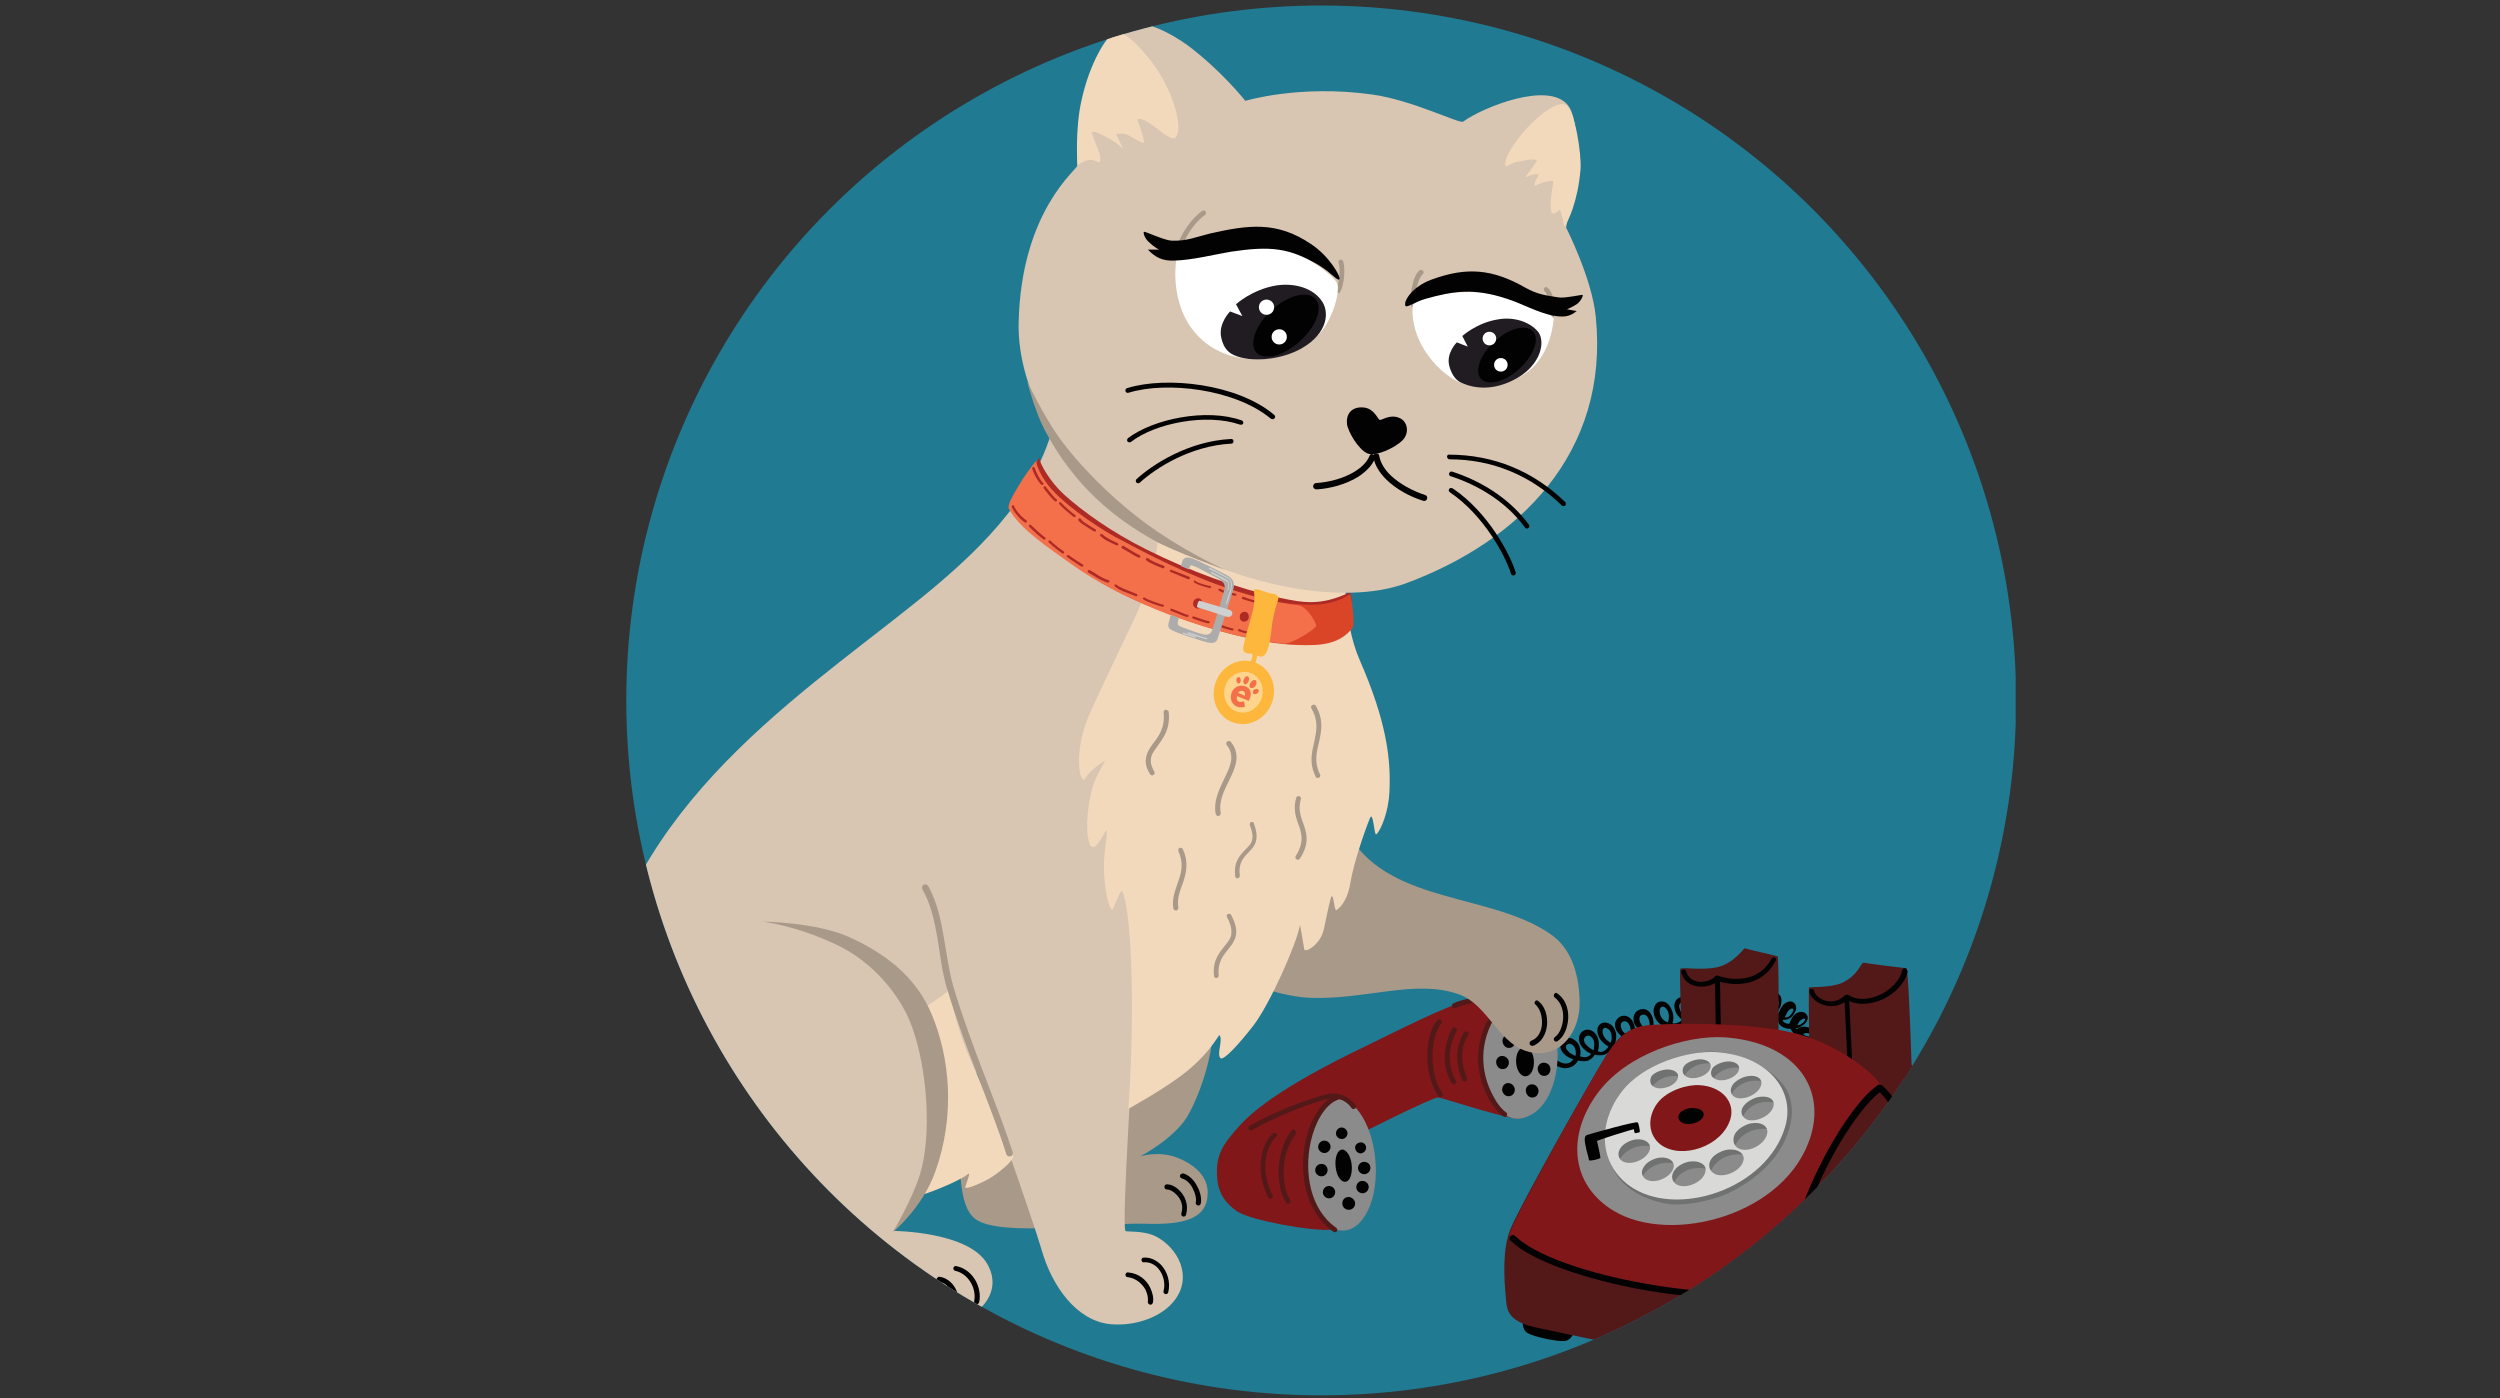 <?xml version="1.0" encoding="utf-8"?>
<!-- Generator: Adobe Illustrator 27.9.2, SVG Export Plug-In . SVG Version: 6.00 Build 0)  -->
<svg version="1.1" id="Layer_1" xmlns="http://www.w3.org/2000/svg" xmlns:xlink="http://www.w3.org/1999/xlink" x="0px" y="0px"
	 viewBox="0 0 590 330" style="enable-background:new 0 0 590 330;" xml:space="preserve">
<rect x="0" y="0" width="590" height="330" fill="#333333" stroke="none"/>
<style type="text/css">
	
		.st0{clip-path:url(#SVGID_00000005961811812791408680000000554077588007721656_);fill-rule:evenodd;clip-rule:evenodd;fill:#207A92;}
	.st1{clip-path:url(#SVGID_00000005961811812791408680000000554077588007721656_);}
	.st2{fill-rule:evenodd;clip-rule:evenodd;fill:#020202;}
	.st3{fill-rule:evenodd;clip-rule:evenodd;fill:#531818;}
	.st4{fill-rule:evenodd;clip-rule:evenodd;fill:#811719;}
	.st5{fill-rule:evenodd;clip-rule:evenodd;fill:#8B8B8B;}
	.st6{fill-rule:evenodd;clip-rule:evenodd;fill:#707171;}
	.st7{fill-rule:evenodd;clip-rule:evenodd;fill:#D9DAD8;}
	.st8{fill-rule:evenodd;clip-rule:evenodd;fill:#A89989;}
	.st9{fill-rule:evenodd;clip-rule:evenodd;fill:#D8C5B2;}
	.st10{fill-rule:evenodd;clip-rule:evenodd;fill:#F3D9BC;}
	.st11{fill-rule:evenodd;clip-rule:evenodd;fill:#AE2A25;}
	.st12{fill-rule:evenodd;clip-rule:evenodd;fill:#DB4527;}
	.st13{fill-rule:evenodd;clip-rule:evenodd;fill:#F3704A;}
	.st14{fill-rule:evenodd;clip-rule:evenodd;fill:#ACACAC;}
	.st15{fill-rule:evenodd;clip-rule:evenodd;fill:#CFD1D1;}
	.st16{fill-rule:evenodd;clip-rule:evenodd;fill:#FDB73C;}
	.st17{fill-rule:evenodd;clip-rule:evenodd;fill:#FFD48C;}
	.st18{fill-rule:evenodd;clip-rule:evenodd;fill:#FFFFFF;}
	.st19{fill-rule:evenodd;clip-rule:evenodd;fill:#211C22;}
</style>
<g>
	<defs>
		<circle id="SVGID_1_" cx="311.8" cy="165.3" r="164"/>
	</defs>
	<clipPath id="SVGID_00000013882769511851696150000005351146732612484736_">
		<use xlink:href="#SVGID_1_"  style="overflow:visible;"/>
	</clipPath>
	
		<rect x="144.4" y="-4.2" style="clip-path:url(#SVGID_00000013882769511851696150000005351146732612484736_);fill-rule:evenodd;clip-rule:evenodd;fill:#207A92;" width="331.3" height="338.7"/>
	<g style="clip-path:url(#SVGID_00000013882769511851696150000005351146732612484736_);">
		<path class="st2" d="M403.3,237.5c-0.1-0.9-0.6-1.7-1.2-2.2c-0.5-0.4-1-0.5-1.5-0.4c-0.7,0.2-1.1,0.8-1.3,1.5
			c-0.2,0.9,0.1,2,0.7,2.8c0.3,0.3,0.6,0.7,0.9,1c-0.1,0-0.2,0.1-0.3,0.1c-0.7,0.3-1.3,0.2-1.9,0c0.3-0.6,0.4-1.3,0.4-2
			c0-1-0.3-1.9-0.9-2.4c-0.5-0.4-1-0.6-1.7-0.5c-0.7,0.2-1.1,0.7-1.3,1.4c-0.2,0.8,0.1,2,0.7,2.8c0.3,0.4,0.7,0.8,1.1,1.1
			c-0.2,0.2-0.5,0.4-0.9,0.6c-0.5,0.2-0.9,0.3-1.4,0.2c0.3-0.9,0.3-1.9,0-2.7c-0.2-0.6-0.5-1.3-1-1.8c-0.5-0.5-1.2-0.8-2.1-0.6
			c-0.7,0.2-1.1,0.8-1.3,1.6c-0.2,0.9,0.1,2.2,0.9,3.1c0.4,0.5,1,0.9,1.7,1.2c-0.4,0.5-1,0.9-1.9,1c-0.3,0-0.7,0-1,0
			c0.3-1,0.3-2,0.1-2.9c-0.4-1.6-1.7-2.7-3.2-2.1c-1.6,0.6-1.9,2.8-0.5,4.3c0.5,0.6,1.2,1.1,2,1.4c-0.3,0.4-0.7,0.7-1.2,0.9
			c-0.4,0.2-0.9,0.1-1.5-0.1c0,0-0.1,0-0.1,0c0.3-0.8,0.4-1.7,0.2-2.4c-0.3-1.8-1.7-3.2-3.4-2.5c-0.6,0.3-1,0.8-1.2,1.4
			c-0.2,0.8,0.1,1.9,0.8,2.6c0.5,0.6,1.2,1.1,2,1.5c-0.3,0.5-0.8,0.9-1.4,1.1c-0.5,0.2-1,0.1-1.5,0c0.3-0.9,0.4-1.8,0.3-2.6
			c-0.2-0.9-0.7-1.8-1.4-2.2c-0.5-0.3-1.2-0.5-1.8-0.3c-0.7,0.2-1.1,0.8-1.2,1.4c-0.1,0.9,0.2,1.9,0.9,2.8c0.5,0.5,1,1,1.7,1.4
			c-0.3,0.5-0.7,0.8-1.2,1.1c-0.4,0.2-0.8,0.2-1.3,0c0.3-0.9,0.3-2,0.1-2.8c-0.4-1.6-1.9-2.8-3.4-2.1c-1.4,0.7-1.5,2.5-0.5,3.8
			c0.5,0.7,1.3,1.3,2.2,1.7c-0.2,0.3-0.5,0.6-0.9,0.7c-0.4,0.2-1,0.1-1.7-0.1l0,0c0.2-0.8,0.1-1.8-0.2-2.5c-0.3-0.8-1-1.4-1.7-1.7
			c-0.5-0.2-1-0.2-1.5,0c-0.7,0.3-1,0.8-1.2,1.3c-0.2,0.7,0.1,1.6,0.7,2.2c0.5,0.6,1.4,1.1,2.3,1.4c-0.4,0.6-1,1-1.8,1
			c-0.5,0-1-0.2-1.6-0.5c-0.9-0.5-1.9-1.3-2.7-1.9c-0.2-0.2-0.6-0.2-0.8,0.1c-0.2,0.2-0.2,0.6,0.1,0.8c0.8,0.6,1.8,1.5,2.8,2
			c0.8,0.4,1.5,0.6,2.2,0.6c1.4-0.1,2.4-0.8,2.9-1.8c0.1,0,0.1,0,0.1,0c0.9,0.2,1.8,0.2,2.3,0c0.6-0.3,1.2-0.7,1.6-1.4
			c0.8,0.2,1.7,0.2,2.3,0c0.8-0.4,1.4-0.9,1.8-1.7c0.1,0,0.1,0,0.1,0c0.8,0.3,1.6,0.3,2.3,0c0.9-0.3,1.6-1,2-1.7
			c0.1,0,0.2,0.1,0.3,0.1c0.9,0.2,1.7,0.2,2.3,0c0.9-0.4,1.5-0.9,1.9-1.6c0.6,0.1,1.1,0.1,1.7,0.1c1.4-0.2,2.3-0.9,2.9-1.8
			c0.7,0.1,1.5,0,2.3-0.3c0.6-0.2,1.1-0.6,1.5-1.1c0.9,0.4,1.9,0.5,2.9,0c0.3-0.2,0.6-0.3,0.9-0.5c0.6,0.3,1.3,0.4,2.1,0.3
			c0.6-0.1,1.1-0.5,1.6-1l0,0c0.5,0.3,1.1,0.4,1.6,0.3c0.6-0.1,1.1-0.4,1.5-0.8c0.1,0,0.1,0.1,0.2,0.1c0.5,0.3,0.9,0.5,1.4,0.5
			c0.5,0,1-0.1,1.4-0.3l0,0c0.5,0.5,1.2,0.7,1.8,0.7c0.8,0,1.5-0.3,2.1-0.8c0.5,0.4,1,0.6,1.5,0.7c0.6,0.1,1.3-0.1,1.8-0.4
			c0.3,0.3,0.7,0.5,1,0.7c0,0.6,0.1,1.1,0.5,1.5c0.4,0.5,1.2,0.8,2,0.9c0.2,0,0.3,0,0.5,0c0,0.1,0.1,0.1,0.1,0.2
			c0.1,0.2,0.3,0.5,0.5,0.7c-0.2,0.3-0.3,0.7-0.4,1.1c0,0.4,0,0.8,0.2,1.2c-0.3,0.2-0.5,0.4-0.7,0.6c-0.6,0.7-0.7,1.5-0.4,2.4
			c0.1,0.3,0.2,0.6,0.4,0.9c-0.3,0.5-0.4,1.2-0.3,2c0.1,0.4,0.2,0.8,0.2,1.1c-0.2-0.1-0.4,0-0.6,0.2c-0.2,0.2-0.2,0.6,0,0.8
			c0.5,0.5,0.9,0.7,1.1,0.8c0.3,0.1,0.5,0,0.6-0.1c0.1-0.1,0.2-0.2,0.3-0.5c0-0.1,0-0.3,0-0.6c-0.1-0.4-0.2-0.9-0.4-1.4
			c-0.1-0.3-0.1-0.7-0.2-1l0-0.1c0.3,0.3,0.6,0.5,0.9,0.7c1.1,0.7,2.4,0.7,3-0.4c0.3-0.4,0.2-1,0-1.5c-0.3-0.6-1-1.2-1.8-1.3
			c-0.6-0.1-1.4,0-2,0.4c-0.1-0.1-0.1-0.3-0.1-0.4c-0.1-0.5-0.1-1,0.2-1.3c0.1-0.1,0.3-0.2,0.4-0.3c0.3,0.5,0.7,0.9,1.1,1.2
			c0.7,0.5,1.5,0.7,2,0.7c0.6,0,1-0.2,1.2-0.6c0.3-0.4,0.3-0.9,0-1.4c-0.3-0.5-0.8-1.1-1.7-1.3c-0.7-0.2-1.5-0.2-2.2-0.1
			c-0.1-0.2-0.1-0.4-0.1-0.6c0-0.2,0-0.3,0.1-0.4c0.4,0.3,0.8,0.5,1.2,0.6c0.6,0.2,1.4,0.3,1.9,0.1c0.5-0.2,0.9-0.5,0.9-1.1
			c0-0.5-0.2-0.9-0.5-1.2c-0.4-0.4-1.1-0.6-1.7-0.6c-0.6,0-1.3,0.2-1.8,0.6c-0.1-0.1-0.1-0.1-0.2-0.2l0,0c0.6-0.1,1.1-0.3,1.5-0.6
			c0.5-0.3,1-0.8,1.2-1.3c0.2-0.5,0.2-0.9-0.1-1.3c-0.3-0.5-0.8-0.7-1.3-0.7c-0.7,0-1.4,0.4-1.9,1c-0.4,0.5-0.7,1.2-0.9,1.8
			c-0.1,0-0.1,0-0.2,0c-0.5,0-1-0.2-1.2-0.5c-0.1-0.1-0.2-0.3-0.2-0.4c0.1,0,0.2,0,0.3,0c0.7,0,1.5-0.3,2-0.9s0.9-1.3,0.9-1.9
			c0-0.6-0.2-1-0.6-1.3c-0.6-0.4-1.2-0.3-1.7,0c-0.5,0.2-0.9,0.6-1.2,1.2c-0.3,0.4-0.5,0.9-0.7,1.4c-0.1-0.1-0.2-0.2-0.3-0.3
			c0.3-0.4,0.6-0.9,0.8-1.4c0.3-0.8,0.3-1.6,0.1-2.2c-0.2-0.5-0.6-0.9-1.2-0.9c-0.7-0.1-1.3,0.3-1.6,0.9c-0.4,0.7-0.5,1.8-0.2,2.6
			c0.1,0.3,0.3,0.6,0.4,0.9c-0.3,0.1-0.6,0.2-0.9,0.1c-0.3,0-0.6-0.1-0.9-0.4c0.5-0.6,0.8-1.3,0.9-2c0.1-0.7,0-1.5-0.3-2
			c-0.2-0.5-0.7-0.8-1.2-0.9c-0.6-0.1-1.2,0.2-1.5,0.8c-0.4,0.6-0.6,1.7-0.3,2.6c0.1,0.6,0.4,1.1,0.8,1.5c-0.4,0.3-0.8,0.4-1.3,0.4
			c-0.3,0-0.6-0.1-0.9-0.3c0.7-0.7,1-1.7,1.1-2.6c0.1-1.3-0.3-2.6-1.7-2.6c-0.6,0-1.1,0.3-1.4,0.8c-0.4,0.6-0.6,1.7-0.4,2.6
			c0.2,0.5,0.4,1.1,0.7,1.6c-0.2,0.1-0.4,0.1-0.6,0.1c-0.3,0-0.5-0.1-0.8-0.3c-0.1,0-0.1-0.1-0.2-0.1c0.3-0.6,0.5-1.3,0.6-1.8
			c0.1-0.8-0.1-1.7-0.5-2.3c-0.3-0.5-0.8-0.8-1.4-0.7c-0.6,0.1-1,0.6-1.2,1.3c-0.3,0.8-0.2,1.9,0.3,2.8c0.2,0.3,0.4,0.6,0.6,0.9
			c-0.2,0.3-0.5,0.5-0.8,0.5c-0.3,0-0.6,0-0.9-0.2c0.2-0.5,0.4-1.1,0.4-1.7c0.1-0.9-0.2-1.8-0.8-2.3c-0.4-0.5-0.9-0.7-1.5-0.6
			c-0.7,0.1-1.1,0.5-1.3,1.1c-0.2,0.7-0.1,1.7,0.4,2.6c0.3,0.5,0.7,1,1.1,1.3c-0.2,0.3-0.5,0.5-0.8,0.5c-0.4,0.1-0.8,0-1.2-0.1
			C403.1,239.2,403.2,238.3,403.3,237.5z M425.1,251.3c0.5,0.3,1.1,0.5,1.4,0c0.1-0.1,0-0.2-0.1-0.3c-0.2-0.3-0.6-0.6-1-0.7
			c-0.3-0.1-0.8,0-1.2,0.2C424.5,250.9,424.8,251.1,425.1,251.3z M425.9,247.8c0.4,0.3,0.8,0.5,1.2,0.5c0.1,0,0.2,0,0.3,0
			c0,0,0.1,0,0.1-0.1c0.1-0.1,0-0.3-0.1-0.4c-0.2-0.3-0.5-0.4-0.9-0.6c-0.4-0.1-0.8-0.2-1.3-0.1
			C425.4,247.4,425.7,247.6,425.9,247.8z M426.3,244.5c0.3,0.1,0.7,0.2,1,0.1c0.1,0,0.1,0,0.2-0.1c0.1,0,0.1,0,0.1-0.1
			c0-0.1-0.1-0.3-0.3-0.4c-0.3-0.1-0.6-0.2-0.9-0.2c-0.3,0-0.6,0.1-0.9,0.2C425.8,244.3,426,244.4,426.3,244.5z M425.3,241.5
			c0.3-0.1,0.5-0.4,0.6-0.6c0.1-0.2,0.1-0.3,0.1-0.4c-0.1-0.1-0.3-0.2-0.4-0.1c-0.3,0.1-0.6,0.3-0.9,0.6c-0.2,0.3-0.4,0.6-0.5,1
			C424.6,241.9,425,241.8,425.3,241.5z M371.7,247.4c-0.2-0.5-0.6-0.9-1-1c-0.2-0.1-0.5-0.1-0.6,0c-0.3,0.1-0.5,0.3-0.5,0.5
			c-0.1,0.4,0.1,0.8,0.4,1.1c0.4,0.5,1.1,0.9,1.8,1.2C372,248.6,371.9,248,371.7,247.4z M376.2,245.8c-0.1-0.5-0.4-0.9-0.8-1.2
			c-0.3-0.2-0.6-0.3-1-0.1c-0.8,0.4-0.7,1.4-0.1,2c0.4,0.5,1.1,1,1.8,1.4C376.2,247.2,376.3,246.4,376.2,245.8z M421.5,240.1
			c0.4,0,0.8-0.2,1.1-0.6c0.3-0.3,0.5-0.7,0.6-1c0-0.2,0.1-0.3,0-0.4c-0.2-0.1-0.4-0.1-0.6,0c-0.3,0.2-0.6,0.4-0.8,0.8
			c-0.2,0.4-0.4,0.8-0.6,1.2C421.4,240.1,421.5,240.1,421.5,240.1z M380.3,244.2c-0.1-0.5-0.3-1-0.7-1.3c-0.3-0.2-0.6-0.4-0.9-0.3
			c-0.4,0.1-0.5,0.4-0.5,0.8c0,0.5,0.2,1.1,0.6,1.6c0.3,0.4,0.8,0.8,1.3,1.1C380.4,245.5,380.4,244.8,380.3,244.2z M384.8,242.7
			c-0.2-1-0.8-2-1.8-1.6c-0.3,0.1-0.5,0.5-0.5,0.9c0,0.5,0.2,1,0.5,1.4c0.4,0.5,1,0.9,1.6,1.2C384.8,243.9,384.9,243.3,384.8,242.7z
			 M389.2,240.9c-0.2-0.9-0.8-1.7-1.7-1.4c-0.4,0.1-0.6,0.5-0.6,0.9c0,0.5,0.2,1.1,0.6,1.6c0.4,0.5,1,0.9,1.6,1.1
			C389.4,242.4,389.4,241.6,389.2,240.9z M419.6,237.6c0.1-0.4,0.2-0.9,0.1-1.2c0-0.2-0.1-0.3-0.2-0.3c-0.3,0-0.5,0.2-0.6,0.5
			c-0.2,0.4-0.2,1,0,1.4c0.1,0.2,0.1,0.4,0.3,0.5C419.4,238.2,419.5,237.9,419.6,237.6z M416.3,236.9c0.1-0.4,0-0.8-0.1-1.2
			c-0.1-0.2-0.1-0.4-0.3-0.4c-0.3,0-0.4,0.2-0.5,0.4c-0.2,0.4-0.2,1-0.1,1.5c0.1,0.4,0.2,0.7,0.4,1
			C416,237.8,416.2,237.3,416.3,236.9z M393.8,239.2c-0.1-0.5-0.4-1-0.7-1.3c-0.2-0.2-0.5-0.4-0.9-0.3c-0.3,0.1-0.4,0.4-0.5,0.7
			c-0.1,0.6,0.1,1.5,0.6,2.1c0.3,0.4,0.8,0.7,1.3,0.9C393.9,240.7,393.9,239.9,393.8,239.2z M411.9,238.3c0.4-0.5,0.7-1.2,0.7-1.8
			c0-0.3,0-0.6-0.1-0.9c-0.1-0.2-0.2-0.4-0.5-0.4c-0.2,0-0.3,0.1-0.5,0.3c-0.3,0.4-0.4,1.1-0.2,1.6
			C411.5,237.5,411.7,237.9,411.9,238.3L411.9,238.3z M402,237.6c-0.1-0.6-0.4-1.1-0.7-1.4c-0.2-0.1-0.3-0.2-0.5-0.2
			c-0.4,0.1-0.5,0.5-0.5,0.9c0,0.6,0.2,1.2,0.5,1.6c0.2,0.3,0.5,0.6,0.8,0.8C401.9,238.8,402,238.1,402,237.6z M397.9,238.4
			c0-0.5-0.1-1-0.4-1.4c-0.2-0.3-0.4-0.5-0.7-0.4c-0.3,0.1-0.5,0.4-0.5,0.8c0,0.5,0.2,1.1,0.5,1.6c0.2,0.3,0.5,0.6,0.8,0.8
			C397.9,239.4,397.9,238.9,397.9,238.4z M405.5,237.4c0-0.6-0.2-1.2-0.4-1.5c-0.1-0.1-0.3-0.3-0.5-0.2c-0.3,0-0.4,0.3-0.4,0.5
			c-0.1,0.4,0.1,1,0.3,1.4c0.2,0.3,0.4,0.6,0.7,0.9C405.4,238.1,405.5,237.7,405.5,237.4z M408.9,236.7c0-0.5,0-0.9-0.2-1.3
			c-0.1-0.1-0.1-0.2-0.2-0.3c0,0-0.1-0.1-0.1-0.1c-0.1,0-0.1,0.1-0.2,0.1c-0.1,0.1-0.1,0.2-0.1,0.3c-0.2,0.5-0.1,1.3,0.2,1.8
			c0.1,0.2,0.2,0.3,0.3,0.5C408.7,237.5,408.8,237.1,408.9,236.7z"/>
		<path class="st2" d="M453.9,285.1c-0.5,0.8,0.8,2.8,2.4,3.1c1.8,0.3,4.6-1.6,5.4-2.9s0-5-0.7-5C460,280.2,454.2,284.6,453.9,285.1
			z"/>
		<path class="st2" d="M406.7,320.1c-0.9,0.4-0.8,3.3,0.8,4.1c1.7,0.9,7.2,1.5,8.8,1.3c2.1-0.2,2.8-3.4,1.6-3.9
			C416.4,321.1,407.3,319.8,406.7,320.1z"/>
		<path class="st2" d="M360,310.5c-0.9,0.4-1,3.2,0.5,4.1c1.7,1,7.1,2,8.6,1.9c2.1-0.1,3.1-3.2,1.9-3.8
			C369.6,312.2,360.6,310.3,360,310.5z"/>
		<path class="st3" d="M375.8,254.6c-7.6,13.1-17.8,31.6-19.4,35.6c-1.8,4.6-1.5,11.2-1,16.2c0.2,2.3,0.1,5.3,6.7,6.8
			c16.2,3.6,50.9,10.3,56.7,10.5c4.6,0.1,6.8-2.2,12-7.9c11.5-12.8,31.2-34.7,32.3-36.4c1.6-2.7-1.5-20.3-2.3-23.1
			c-0.8-2.5-2.4-3.6-8.2-4.7c-11.3-2-56.1-10-63-9.6C382.3,242.4,380.5,246.6,375.8,254.6z"/>
		<path class="st3" d="M427.1,250.3c-0.1-0.6-0.3-13.7-0.2-17.2c0-0.3,5,0.1,7.7-1.1c3.9-1.7,4.6-4.9,5.2-4.8
			c3.2,0.5,8.2,1.1,10.1,1.3c0.6,0.1,1.3,26.7,1.4,26.3L427.1,250.3z"/>
		<path class="st3" d="M396.9,245.5c0,0-0.5-13.8-0.4-16.7c0-0.8,4.9,0.4,9-0.6c3.9-1,6-4.5,6.3-4.4c1.2,0.4,6,1.4,7.7,1.9
			c0.4,0.1,0.2,21.3,0.2,21.3L396.9,245.5z"/>
		<path class="st2" d="M449.6,228.5c-0.3-0.1-0.6,0.2-0.7,0.5c-0.5,2.4-2.6,4.5-5.1,5.7c-2.5,1.2-5.4,1.5-7.4,0.2
			c-0.3-0.2-0.6-0.1-0.8,0.2s-0.1,0.6,0.2,0.8c2.4,1.5,5.7,1.2,8.6-0.1c2.9-1.4,5.2-3.8,5.8-6.5
			C450.1,228.9,449.9,228.6,449.6,228.5z"/>
		<path class="st2" d="M435.8,235.4c-0.3,0-0.6,0.3-0.5,0.6c0.3,5.4,0.5,10.8,0.8,16.3c0,0.3,0.3,0.6,0.6,0.5c0.3,0,0.6-0.3,0.5-0.6
			c-0.3-5.4-0.5-10.8-0.8-16.3C436.4,235.6,436.1,235.4,435.8,235.4z"/>
		<path class="st2" d="M418.9,226c-0.3-0.2-0.6,0-0.8,0.2c-3,5.8-9.5,5.2-12.5,4.1c-0.3-0.1-0.7,0-0.8,0.3c-0.1,0.3,0,0.7,0.3,0.8
			c3.3,1.3,10.6,1.9,13.9-4.6C419.3,226.6,419.2,226.2,418.9,226z"/>
		<path class="st2" d="M405.3,230.3c-0.3,0-0.6,0.3-0.6,0.6c0.1,5.1,0.2,10.1,0.3,15.2c0,0.3,0.3,0.6,0.6,0.6c0.3,0,0.6-0.3,0.6-0.6
			c-0.1-5.1-0.2-10.1-0.3-15.2C405.9,230.6,405.7,230.4,405.3,230.3z"/>
		<path class="st4" d="M428.9,278c-3.7,7.8-6.2,24.4-7.3,25.8c-0.1,0.1-13.4,2.9-28.2,0.7c-8.8-1.3-38.3-9.6-37.1-13.4
			c1.2-4,17.8-33.9,22-40.7c4.1-6.6,6.5-8.1,11.4-8.5c7.2-0.6,23.9-0.4,33.3,1.8c12.2,2.8,22.8,12.4,20.8,13.6
			C438.2,260.7,432.5,270.3,428.9,278z"/>
		<path class="st2" d="M459.8,255.6c-0.4-0.2-0.9,0-1,0.4c-1.2,2.7-3.4,5.8-5.5,8.1c-1.4,1.4-2.6,2.6-3.5,3c-0.4,0.2-0.5,0.7-0.4,1
			c0.2,0.4,0.7,0.5,1,0.4c1-0.5,2.5-1.7,4-3.3c2.2-2.4,4.6-5.7,5.8-8.5C460.4,256.2,460.2,255.8,459.8,255.6z"/>
		<path class="st2" d="M450.2,268.6c0.4,0,0.7-0.4,0.7-0.8c-0.1-1.4-1.1-3.8-2.5-6.2c-1.4-2.4-3-4.6-4.4-5.5
			c-0.4-0.2-0.8-0.1-1.1,0.2c-0.2,0.4-0.1,0.8,0.2,1.1c1.2,0.8,2.7,2.8,3.9,4.9c1.2,2.1,2.2,4.4,2.3,5.6
			C449.4,268.3,449.7,268.6,450.2,268.6z"/>
		<path class="st2" d="M444.3,256.4c-0.2-0.4-0.7-0.5-1.1-0.3c-1.1,0.7-2.7,2.1-4.4,4.2c-4,4.8-9.1,13.1-13,23.1
			c-5.6,14.4-6.6,29.9-4.5,39.5c0.1,0.4,0.5,0.7,0.9,0.6c0.4-0.1,0.7-0.5,0.6-0.9c-2-9.4-1-24.5,4.5-38.6
			c3.8-9.8,8.8-17.9,12.7-22.6c1.6-1.9,3-3.3,4-3.8C444.4,257.2,444.5,256.7,444.3,256.4z"/>
		<path class="st2" d="M422.1,303.1c-0.2-0.4-0.7-0.5-1-0.4c-6.4,3-19.9,2.6-33,0.2c-13.1-2.3-25.7-6.5-30.5-11.2
			c-0.3-0.3-0.8-0.3-1.1,0c-0.3,0.3-0.3,0.8,0,1.1c4.9,4.8,17.9,9.2,31.3,11.6c13.4,2.4,27.3,2.7,33.9-0.4
			C422.2,303.9,422.3,303.5,422.1,303.1z"/>
		<path class="st5" d="M380.9,285.8c13.5,8.1,40.9,1,46.5-17.9c3.5-12-4.6-22.1-20.6-23.1c-8.6-0.5-22.7,3.7-29.7,13.1
			C369.6,268,370.7,279.7,380.9,285.8z"/>
		<path class="st6" d="M417.1,255c3.2,3.9,2,14-0.8,17.1c-4.5,5.1-11.7,7.5-15.7,9.1c-2.9,1.2-6.5,0.1-11.3-1.7
			c-6.6-2.4-10-7.7-9.7-6.6c1.7,7,7.8,10,13.3,11.1c4.3,0.9,11.8-0.7,15.8-2.8c5.7-2.9,10.7-7.4,12.9-12.9c2.1-5.1,1.5-9.5-0.9-12.5
			c-4.5-5.4-13.7-8.9-20.5-7.2C400.2,248.7,412.4,249.4,417.1,255z"/>
		<path class="st6" d="M382.1,273.9c1.4-2.7,4.6-4,7.9-3.3c1.2,0.3-1.8-3-4.8-2.2c-1.3,0.3-2.9,1.6-3.5,2.9
			C381,272.5,381.4,275.2,382.1,273.9z"/>
		<path class="st6" d="M389.5,257.1c1.3-2.4,4.1-3.6,7.1-3c1.1,0.2-1.6-2.7-4.3-2c-1.1,0.3-2.6,1.5-3.2,2.6
			C388.5,255.9,388.9,258.3,389.5,257.1z"/>
		<path class="st6" d="M397.4,254.1c1.3-2.4,4.1-3.6,7.1-3c1.1,0.2-1.6-2.7-4.3-2c-1.1,0.3-2.6,1.5-3.2,2.6
			C396.4,252.9,396.7,255.3,397.4,254.1z"/>
		<path class="st6" d="M404,255.1c1.3-2.4,4.1-3.6,7.1-3c1.1,0.2-1.6-2.7-4.3-2c-1.1,0.3-2.6,1.5-3.2,2.6
			C403.1,253.9,403.4,256.3,404,255.1z"/>
		<path class="st6" d="M408.7,258.2c1.3-2.4,4.1-3.6,7.1-3c1.1,0.2-1.6-2.7-4.3-2c-1.1,0.3-2.6,1.5-3.2,2.6
			C407.7,257,408.1,259.4,408.7,258.2z"/>
		<path class="st6" d="M411.5,263.2c1.3-2.4,4.1-3.6,7.1-3c1.1,0.2-1.6-2.7-4.3-2c-1.1,0.3-2.6,1.5-3.2,2.6
			C410.6,262,410.9,264.4,411.5,263.2z"/>
		<path class="st6" d="M409.6,270.1c1.5-2.9,4.9-4.2,8.4-3.5c1.3,0.3-1.9-2.7-5.1-1.9c-1.3,0.3-3.1,1.3-3.8,2.6
			C408.4,268.7,408.8,271.5,409.6,270.1z"/>
		<path class="st6" d="M403.9,276c1.5-2.7,4.7-4.1,8.1-3.4c1.2,0.3-1.8-2.6-4.9-1.8c-1.3,0.3-3,1.3-3.6,2.5
			C402.8,274.6,403.2,277.3,403.9,276z"/>
		<path class="st6" d="M387.5,277.9c1.4-2.7,4.6-4,7.9-3.3c1.2,0.3-1.8-3-4.8-2.2c-1.3,0.3-2.9,1.6-3.5,2.9
			C386.4,276.6,386.9,279.3,387.5,277.9z"/>
		<path class="st6" d="M395.2,278.8c1.3-2.4,4.3-3.6,7.2-3c1.1,0.2-0.8-2.7-4.5-1.9c-1.1,0.3-2.6,1.4-3.2,2.5
			C394.2,277.6,394.6,279.9,395.2,278.8z"/>
		<path class="st7" d="M384.5,279.8c10.9,7.9,32.5,0.9,36.8-13.9c2.6-8.9-4.6-16.9-16.3-17.6c-6.3-0.4-17.2,2.6-22.4,9.5
			C377,265.2,377.4,274.6,384.5,279.8z M396,279.7c2.2,0.9,6.1-0.8,6.5-3.3c0.3-1.5-1.3-2.5-3.5-2.3c-1.2,0.1-3.1,0.9-3.9,2.2
			C394.2,277.6,394.6,279.1,396,279.7z M388.8,278.5c2.1,0.9,5.8-0.8,6.2-3.1c0.2-1.4-1.2-2.4-3.3-2.2c-1.1,0.1-3,0.9-3.7,2.1
			C387.1,276.5,387.4,277.9,388.8,278.5z M404.8,277.1c2.3,1,6.3-0.9,6.7-3.4c0.2-1.5-1.3-2.6-3.6-2.4c-1.2,0.1-3.3,1-4.1,2.3
			C403,274.9,403.3,276.4,404.8,277.1z M383.2,274.2c2.1,0.9,5.8-0.8,6.2-3.1c0.2-1.4-1.2-2.4-3.3-2.2c-1.1,0.1-3,0.9-3.7,2.1
			C381.6,272.2,381.9,273.7,383.2,274.2z M410.7,271.2c2.4,0.8,6.2-1.4,6.4-4c0.1-1.5-1.5-2.5-3.8-2.1c-1.2,0.2-3.2,1.2-3.9,2.6
			C408.7,269.2,409.2,270.7,410.7,271.2z M412.5,264.3c2.3,0.6,5.9-1.3,6.1-3.6c0.1-1.4-1.4-2.2-3.6-1.8c-1.2,0.2-3,1.2-3.7,2.4
			C410.6,262.5,411.1,263.8,412.5,264.3z M409.9,259.1c2.1,0.6,5.6-1.2,5.8-3.4c0.1-1.3-1.3-2.1-3.4-1.7c-1.1,0.2-2.9,1.1-3.5,2.2
			C408.1,257.4,408.5,258.7,409.9,259.1z M390.5,256.6c1.8,0.8,5.1-0.4,5.5-2.3c0.3-1.1-0.9-2-2.8-1.9c-1,0.1-2.6,0.6-3.4,1.5
			C389.2,255,389.4,256.1,390.5,256.6z M404.9,254.7c1.8,0.8,5.1-0.4,5.5-2.3c0.3-1.1-0.9-2-2.8-1.9c-1,0.1-2.6,0.6-3.4,1.5
			C403.5,253.1,403.7,254.2,404.9,254.7z M398.2,254.2c1.8,0.8,5.1-0.4,5.5-2.3c0.3-1.1-0.9-2-2.8-1.9c-1,0.1-2.6,0.6-3.4,1.5
			C396.8,252.5,397,253.7,398.2,254.2z"/>
		<path class="st4" d="M392,270.2c4.9,3.5,14.5,0.4,16.4-6.2c1.1-3.9-2-7.6-7.3-7.9c-2.8-0.2-7.7,1.2-10,4.3
			C388.7,263.7,388.9,267.9,392,270.2z"/>
		<path class="st2" d="M396.9,264.9c1.5,0.9,4.5,0.1,5.1-1.5c0.4-1-0.6-1.8-2.3-1.9c-0.9-0.1-2.4,0.3-3.1,1
			C395.9,263.3,395.9,264.3,396.9,264.9z"/>
		<path class="st2" d="M385.8,267.4c-0.1-0.2-0.2-0.6-0.2-0.9c0-0.1-8.8,2.6-8.7,2.8c0.2,0.9,0.7,3,0.8,3.9c0.1,0.3-2.6,0.9-2.7,0.6
			c0-0.2-0.3-1.4-0.6-2.4c-0.4-2-0.8-3.3,0.3-3.6c1-0.3,11.5-3.3,11.8-2.9c0.3,0.4,0.5,1.8,0.5,2.2
			C387.2,267.2,385.9,267.5,385.8,267.4z"/>
		<path class="st2" d="M436.2,234.9c-0.2-0.2-0.6-0.2-0.8,0c-1.7,1.7-3.8,1.7-5.3,1c-1-0.5-1.8-1.2-2-2.1c-0.1-0.3-0.4-0.5-0.7-0.4
			c-0.3,0.1-0.5,0.4-0.4,0.7c0.3,1.1,1.3,2.2,2.7,2.8c1.9,0.9,4.6,0.8,6.6-1.2C436.4,235.5,436.4,235.2,436.2,234.9z"/>
		<path class="st2" d="M405.6,230.4c-0.2-0.2-0.6-0.2-0.8,0c-0.9,1-2.5,1.4-3.9,1.3c-1.4-0.2-2.6-1-3-2.5c-0.1-0.3-0.4-0.5-0.7-0.4
			c-0.3,0.1-0.5,0.4-0.4,0.7c0.5,2,2.1,3.1,4,3.3c1.8,0.2,3.8-0.3,4.9-1.6C405.8,231,405.8,230.7,405.6,230.4z"/>
		<path class="st4" d="M292.5,265.7c-2.9,3.3-5.1,5.7-5.3,10.1c-0.1,3.3,0.3,7.1,4.8,10.1c3.1,2.1,17.8,4.8,22.5,4.3
			c3.5-0.4,2.7-20.6,4.2-21.4c3.8-2.1,19.6-9.9,20.7-9.8c0.7,0,12.4,3.9,17.8,4.9c5,0.9,8-6.5,8.5-11.1c0.6-4.6,0.7-14.6-5.2-16.7
			c-3.6-1.2-11.6-0.2-15.1,0.4c-3.4,0.6-16.4,7.1-22.7,10.2C314.1,250.8,298.9,258.5,292.5,265.7z"/>
		<path class="st5" d="M350.5,257c1.7,4,5,7.8,8.7,6.9c6.8-1.6,8.5-10.5,8.4-15.3c-0.1-7.1-2.9-10.7-6.2-12.3
			c-2.6-1.3-6.6,1.1-8.7,3.5C349.2,244,348.8,252.9,350.5,257z"/>
		<path class="st5" d="M316.7,290.4c4.8,0.3,9-7.2,7.8-17.5c-1-8.7-5.6-14.1-8.6-13.4c-4.5,1-8.9,7.8-7.7,17.9
			C309,283.4,311.9,290.2,316.7,290.4z"/>
		<path class="st3" d="M340.1,240.7c-0.2-0.2-0.6-0.2-0.8,0c-1.2,1.2-2,3.5-2.3,6.1c-0.5,3.9,0.2,8.5,2.4,11.8
			c0.2,0.3,0.5,0.3,0.8,0.2c0.3-0.2,0.3-0.5,0.2-0.8c-2.1-3-2.6-7.4-2.2-11c0.3-2.3,1-4.4,2-5.5
			C340.3,241.3,340.3,240.9,340.1,240.7z"/>
		<path class="st3" d="M343.5,242.5c-0.3-0.2-0.6,0-0.8,0.2c-2.3,4.5-2.3,9.3-0.1,12.9c0.2,0.3,0.5,0.4,0.8,0.2s0.4-0.5,0.2-0.8
			c-2-3.3-2-7.7,0.2-11.8C343.9,243,343.8,242.7,343.5,242.5z"/>
		<path class="st3" d="M346.3,243.5c-0.3-0.2-0.6-0.1-0.8,0.2c-1.9,3-2.2,7-0.4,11.2c0.1,0.3,0.5,0.4,0.8,0.3
			c0.3-0.1,0.4-0.5,0.3-0.8c-1.6-3.8-1.5-7.4,0.3-10.1C346.7,244,346.6,243.7,346.3,243.5z"/>
		<path class="st3" d="M319.8,261.6c0.3-0.2,0.3-0.6,0.1-0.8c-0.9-1.2-3.2-3.3-6.5-2.6c-5.4,1.2-14.1,4.9-18.5,7.5
			c-0.3,0.2-0.4,0.5-0.2,0.8c0.2,0.3,0.5,0.4,0.8,0.2c4.3-2.5,12.8-6.2,18.1-7.4c2.7-0.6,4.6,1.1,5.3,2.1
			C319.1,261.8,319.5,261.8,319.8,261.6z"/>
		<path class="st3" d="M315.8,258.8c-0.1-0.3-0.5-0.4-0.8-0.3c-3.2,1.5-5.8,5.7-6.9,10.8c-1.6,7.5-0.1,16.7,6.6,21.4
			c0.3,0.2,0.6,0.1,0.8-0.1c0.2-0.3,0.1-0.6-0.1-0.8c-6.3-4.4-7.6-13.1-6.1-20.2c1-4.6,3.2-8.6,6.2-10
			C315.9,259.5,316,259.1,315.8,258.8z"/>
		<path class="st3" d="M305.6,266.7c-0.2-0.2-0.6-0.2-0.8,0.1c-4.2,5.6-3.5,13.7-1.3,17c0.2,0.3,0.5,0.3,0.8,0.2
			c0.3-0.2,0.3-0.5,0.2-0.8c-2-3-2.6-10.5,1.3-15.6C305.9,267.3,305.8,266.9,305.6,266.7z"/>
		<path class="st3" d="M301.2,267.5c-0.2-0.2-0.6-0.2-0.8,0c-3.3,3.1-3.9,9.6-1.1,15.1c0.1,0.3,0.5,0.4,0.8,0.2s0.4-0.5,0.2-0.8
			c-2.6-5-2.1-10.9,0.9-13.8C301.5,268.1,301.5,267.8,301.2,267.5z"/>
		<path class="st2" d="M362,250.4c0.1,1.9-0.7,3.5-1.9,3.6c-1.2,0.1-2.2-1.4-2.3-3.3c-0.1-1.9,0.7-3.5,1.9-3.6
			C360.9,247,361.9,248.5,362,250.4z"/>
		<path class="st2" d="M319,274.9c0.2,2.1-0.4,3.9-1.5,4c-1.1,0.1-2.1-1.5-2.3-3.6s0.4-3.9,1.5-4C317.7,271.2,318.8,272.8,319,274.9
			z"/>
		<path class="st2" d="M361.7,243.7c0,0.9-0.6,1.6-1.4,1.6c-0.8,0.1-1.5-0.6-1.6-1.5c0-0.9,0.6-1.6,1.4-1.6
			C361,242.2,361.7,242.8,361.7,243.7z"/>
		<path class="st2" d="M357.6,245.7c0,0.9-0.6,1.6-1.4,1.6c-0.8,0.1-1.5-0.6-1.6-1.5s0.6-1.6,1.4-1.6
			C356.9,244.2,357.6,244.9,357.6,245.7z"/>
		<path class="st2" d="M356.1,250.7c0,0.9-0.6,1.6-1.4,1.6c-0.8,0.1-1.5-0.6-1.6-1.5s0.6-1.6,1.4-1.6
			C355.3,249.2,356.1,249.9,356.1,250.7z"/>
		<path class="st2" d="M357.5,257.1c0,0.9-0.6,1.6-1.4,1.6c-0.8,0.1-1.5-0.6-1.6-1.5c0-0.9,0.6-1.6,1.4-1.6
			C356.7,255.6,357.4,256.2,357.5,257.1z"/>
		<path class="st2" d="M363.1,257.4c0,0.9-0.6,1.6-1.4,1.6c-0.8,0.1-1.5-0.6-1.6-1.5s0.6-1.6,1.4-1.6
			C362.4,255.9,363,256.5,363.1,257.4z"/>
		<path class="st2" d="M365.9,252.3c0,0.9-0.6,1.6-1.4,1.6c-0.8,0.1-1.5-0.6-1.6-1.5s0.6-1.6,1.4-1.6
			C365.2,250.8,365.9,251.4,365.9,252.3z"/>
		<path class="st2" d="M366.1,246.6c0,0.9-0.6,1.6-1.4,1.6c-0.8,0.1-1.5-0.6-1.6-1.5s0.6-1.6,1.4-1.6
			C365.4,245.1,366,245.8,366.1,246.6z"/>
		<path class="st2" d="M318,267.6c-0.1,0.7-0.7,1.3-1.5,1.2c-0.7-0.1-1.3-0.7-1.2-1.5c0.1-0.7,0.7-1.3,1.5-1.2
			C317.5,266.2,318.1,266.9,318,267.6z"/>
		<path class="st2" d="M314,270.8c-0.1,0.8-0.8,1.4-1.6,1.3c-0.8-0.1-1.4-0.8-1.3-1.6c0.1-0.8,0.8-1.4,1.6-1.3
			C313.5,269.3,314.1,270,314,270.8z"/>
		<path class="st2" d="M313.3,276.3c-0.1,0.8-0.8,1.4-1.6,1.3c-0.8-0.1-1.4-0.8-1.3-1.6c0.1-0.8,0.8-1.4,1.6-1.3
			C312.8,274.7,313.4,275.5,313.3,276.3z"/>
		<path class="st2" d="M315.1,281.5c-0.1,0.8-0.8,1.4-1.6,1.3s-1.4-0.8-1.3-1.6s0.8-1.4,1.6-1.3C314.6,280,315.2,280.7,315.1,281.5z
			"/>
		<path class="st2" d="M319.8,284.2c-0.1,0.8-0.8,1.4-1.7,1.3c-0.8-0.1-1.4-0.8-1.3-1.7s0.8-1.4,1.7-1.3
			C319.3,282.7,319.9,283.4,319.8,284.2z"/>
		<path class="st2" d="M323,280.3c-0.1,0.8-0.8,1.4-1.6,1.3c-0.8-0.1-1.4-0.8-1.3-1.6c0.1-0.8,0.8-1.4,1.6-1.3
			C322.5,278.8,323.1,279.5,323,280.3z"/>
		<path class="st2" d="M323.4,275.8c-0.1,0.8-0.8,1.4-1.6,1.3c-0.8-0.1-1.4-0.8-1.3-1.6c0.1-0.8,0.8-1.4,1.6-1.3
			C323,274.3,323.5,275,323.4,275.8z"/>
		<path class="st2" d="M322.4,271c-0.1,0.7-0.7,1.2-1.4,1.2c-0.7-0.1-1.2-0.7-1.2-1.4s0.7-1.2,1.4-1.2S322.5,270.3,322.4,271z"/>
		<path class="st3" d="M363.4,237.7c0.2-0.2,0.2-0.6-0.1-0.8c-1.7-1.5-3.8-1.7-5.8-1.2c-2.9,0.8-5.5,3.3-6.7,5.6
			c-3.6,7.5-1.6,14.4,0.9,18.6c1.1,1.8,2.3,3.1,3.1,3.6c0.3,0.2,0.6,0.1,0.8-0.2c0.2-0.3,0.1-0.6-0.2-0.8c-0.7-0.5-1.8-1.6-2.7-3.3
			c-2.3-3.9-4.2-10.4-0.8-17.5c0.9-1.7,2.6-3.6,4.7-4.5c1.9-0.9,4.2-1.1,5.9,0.4C362.8,237.9,363.2,237.9,363.4,237.7z"/>
		<path class="st3" d="M361,236.2c0.1-0.3-0.1-0.6-0.4-0.7c-1.6-0.5-5-0.6-8.5-0.5c-3.5,0.2-7.1,0.8-9.1,1.8
			c-0.3,0.1-0.4,0.5-0.3,0.8c0.1,0.3,0.5,0.4,0.8,0.3c1.9-0.9,5.3-1.5,8.7-1.7c3.4-0.2,6.6-0.1,8.1,0.4
			C360.6,236.7,361,236.5,361,236.2z"/>
		<path class="st8" d="M225.6,268.7c1.4,6.7,0.4,15.9,4.6,19c5.9,4.4,30.3,0.8,39.9,1.1c10.6,0.4,14.6-1.8,14.9-6.8
			c0.3-4.4-3.2-7.1-6.7-8.6c-4.7-2-9.2-0.5-9.2-0.5s7.9-4.1,11.1-9.4c3.5-5.8,10.1-24.3,2.6-29.7L225.6,268.7z"/>
		<path class="st2" d="M278.5,277.4c-0.1,0.3,0.1,0.6,0.4,0.7c1.1,0.3,2.1,1.3,2.6,2.4c0.6,1.1,0.9,2.4,0.7,3.3
			c-0.1,0.3,0.2,0.6,0.5,0.7s0.6-0.2,0.7-0.5c0.2-1.2-0.1-2.7-0.9-4.1c-0.7-1.4-1.9-2.6-3.3-3C278.9,277,278.5,277.1,278.5,277.4z"
			/>
		<path class="st2" d="M274.8,280.1c0,0.3,0.2,0.6,0.5,0.6c0.7,0,1.5,0.4,2.2,1.1c1.1,1,1.9,2.6,1.3,4.6c-0.1,0.3,0.1,0.6,0.4,0.7
			c0.3,0.1,0.6-0.1,0.7-0.4c0.7-2.5-0.3-4.5-1.6-5.8c-0.9-0.9-2-1.4-2.9-1.4C275.1,279.5,274.8,279.7,274.8,280.1z"/>
		<path class="st8" d="M309.4,235.5c13.3,0.4,24.8-4.5,35-0.8c7,2.5,9.4,12.4,17.2,13.7c7,1.2,11.3-5.2,11.2-11.9
			c-0.1-5.7-1.5-12.3-6.8-16c-14-9.7-37.2-7.1-47.2-22.7c-0.6-1-23.7,33-23.7,33C296.3,233.6,305.4,235.4,309.4,235.5z"/>
		<path class="st2" d="M366.8,234.6c-0.2,0.3-0.1,0.6,0.1,0.8c1.5,1.1,2.1,3,2,4.9c-0.1,1.8-0.8,3.7-2,4.5c-0.2,0.2-0.3,0.5-0.1,0.8
			c0.2,0.2,0.5,0.3,0.8,0.1c1.5-1,2.4-3.2,2.5-5.4c0.1-2.3-0.7-4.5-2.5-5.8C367.3,234.2,367,234.3,366.8,234.6z"/>
		<path class="st2" d="M362.3,236.3c-0.2,0.2-0.2,0.6,0.1,0.8c1.1,1,1.6,2.8,1.5,4.6c-0.1,1.7-0.9,3.3-2.5,3.9
			c-0.3,0.1-0.5,0.5-0.4,0.8c0.1,0.3,0.5,0.5,0.8,0.4c2-0.7,3.1-2.8,3.3-4.9c0.2-2.1-0.5-4.4-1.9-5.5
			C362.9,236,362.5,236,362.3,236.3z"/>
		<path class="st9" d="M106.5,229.4c-12.1-12.1-17.4-27.2-17.4-40.5c0-6.4,2.6-10.9,3-10c1.2,2.8,2.3,6.2,2.6,4.9
			c0.9-3.8,4.8-12.2,9.7-23.3c3.9-8.9,4.5-18.5,3.6-21.3c-0.2-0.5-5.9,5.5-13.4,5.6C83,145,67.3,134.7,65,119.3
			c-1.7-11.4,6.9-39.2,28-42.4c15.1-2.3,24.9-0.4,33.8,6.1c6.2,4.5,10.7,9.8,13.4,15.6c0.6,1.2,0.3-5.4,1.2-4.8
			c6,4.1,8.5,15.7,8.7,23.3c0.3,9.3-3.4,24.7-7.5,30c-0.3,0.4,4.2-0.3,5.4,0.5c1.1,0.7-0.2,4.9-4.3,9.6
			c-5.8,6.6-23.1,13.7-27.1,33.1c-2.7,13,0.2,25.6,10.9,34.9c4.2,3.7,11.6,6.9,17.5,6.5c1.9-0.1-0.2,12.3-0.2,12.3
			C127.9,245.9,115.3,238.2,106.5,229.4z"/>
		<path class="st8" d="M118.7,119.4c-0.3,0-0.6,0.2-0.6,0.6c-0.2,6.2-4,12.9-9.5,17.7c-5.5,4.8-12.8,7.6-20.1,6
			c-0.3-0.1-0.6,0.1-0.7,0.4c-0.1,0.3,0.1,0.6,0.4,0.7c7.6,1.7,15.3-1.2,21.1-6.2c5.8-5,9.8-12,10-18.5
			C119.2,119.7,119,119.5,118.7,119.4z"/>
		<path class="st8" d="M85.9,99.7c-0.3-0.1-0.6,0.1-0.7,0.4c-0.4,1.8-1.4,2.8-2.6,3.6c-0.9,0.6-1.8,1-2.7,1.5
			c-1.2,0.7-2.4,1.5-3.2,2.9c-0.8,1.3-1.2,3.2-1,6c0,0.3,0.3,0.6,0.6,0.5c0.3,0,0.6-0.3,0.5-0.6c-0.2-2.4,0.1-4,0.8-5.2
			c1-1.8,2.6-2.6,4.2-3.4c2-1.1,3.9-2.3,4.5-5.1C86.4,100.1,86.3,99.7,85.9,99.7z"/>
		<path class="st8" d="M105.6,117.5c-0.3-0.1-0.6,0.1-0.7,0.4c-1.1,3.3-3.6,4.1-6.1,5.1c-2.8,1.1-5.6,2.4-7.2,6.9
			c-0.1,0.3,0.1,0.6,0.4,0.7s0.6-0.1,0.7-0.4c1.4-4,4-5.2,6.5-6.2c2.8-1.1,5.5-2.1,6.7-5.8C106.1,117.9,105.9,117.6,105.6,117.5z"/>
		<path class="st8" d="M115.2,92.2c-0.2-0.3-0.5-0.3-0.8-0.2c-0.9,0.6-2,0.8-3.1,0.8c-1.2,0-2.6-0.3-3.9-0.5
			c-2.6-0.4-5.3-0.7-7.7,0.8c-1.6,1-3.1,2.6-4.4,5.6c-0.1,0.3,0,0.6,0.3,0.8c0.3,0.1,0.6,0,0.8-0.3c1.1-2.6,2.4-4.2,3.9-5
			c2.2-1.3,4.6-1,7-0.6c1.4,0.2,2.8,0.5,4.1,0.5c1.4,0,2.7-0.2,3.8-1C115.3,92.9,115.3,92.5,115.2,92.2z"/>
		<path class="st8" d="M129.8,113.6c-0.3,0.2-0.3,0.5-0.1,0.8c1.2,1.7,1.7,3,1.7,4.2c0.1,1.2-0.4,2.2-0.9,3.3
			c-1.2,2.4-2.9,4.9-2.5,9.2c0,0.3,0.3,0.6,0.6,0.5c0.3,0,0.6-0.3,0.5-0.6c-0.4-4,1.3-6.3,2.4-8.6c0.6-1.2,1-2.4,1-3.8
			c0-1.4-0.6-2.9-1.9-4.8C130.4,113.5,130,113.4,129.8,113.6z"/>
		<path class="st8" d="M130.5,146.4c-0.3,0.1-0.5,0.4-0.5,0.7c0.6,3.4-0.4,4.9-1.5,6.2c-1.3,1.6-2.6,3-2.3,6.1
			c0,0.3,0.3,0.6,0.6,0.5c0.3,0,0.6-0.3,0.5-0.6c-0.2-2.7,1-3.9,2.1-5.3c1.3-1.6,2.4-3.3,1.7-7.2
			C131.1,146.5,130.8,146.3,130.5,146.4z"/>
		<path class="st8" d="M114.8,156.2c-0.3,0-0.5,0.3-0.5,0.6c0.2,1.4-0.4,2.5-1.2,3.4c-0.6,0.7-1.3,1.3-2,1.9c-2,1.7-3.9,3.6-3.3,7.2
			c0,0.3,0.3,0.5,0.7,0.5c0.3,0,0.5-0.3,0.5-0.7c-0.5-3,1.2-4.6,2.9-6.1c2-1.7,3.9-3.3,3.6-6.3C115.4,156.4,115.1,156.1,114.8,156.2
			z"/>
		<path class="st8" d="M109.6,210.1c0.2-0.2,0.2-0.6,0-0.8c-1.5-1.6-2-2.8-2-3.8c0-1,0.6-1.9,1.2-2.9c1-1.5,2-3.3,1.9-5.9
			c0-0.3-0.3-0.6-0.6-0.5c-0.3,0-0.6,0.3-0.5,0.6c0.1,3-1.4,4.7-2.3,6.4c-0.5,1-0.9,2-0.7,3.1c0.1,1.1,0.8,2.3,2.2,3.9
			C109,210.3,109.4,210.4,109.6,210.1z"/>
		<path class="st8" d="M107.2,178.8c-0.3,0-0.6,0.3-0.5,0.6c0.2,2.8-1.3,4.2-2.9,5.5c-1.8,1.5-3.7,2.9-3.9,5.6
			c0,0.3,0.2,0.6,0.5,0.6c0.3,0,0.6-0.2,0.6-0.5c0.1-2.3,1.9-3.4,3.5-4.7c1.8-1.5,3.6-3.2,3.4-6.4
			C107.9,179.1,107.6,178.8,107.2,178.8z"/>
		<path class="st8" d="M120.4,231.7c0.3-0.2,0.4-0.5,0.2-0.8c-1.7-3.2-4.3-4.4-6.8-5.4c-2.2-0.9-4.4-1.7-5.6-3.9
			c-0.2-0.3-0.5-0.4-0.8-0.2c-0.3,0.2-0.4,0.5-0.2,0.8c1.3,2.6,3.7,3.4,6.2,4.5c2.3,0.9,4.6,2,6.2,4.9
			C119.7,231.8,120.1,231.9,120.4,231.7z"/>
		<path class="st9" d="M249.3,97.4c-3.6,18.4-17.4,31.5-28.6,41c-27.2,22.8-70.4,48.1-79.8,95.7c-5.4,27.3,7.6,60.7,39.9,74.6
			c10.9,4.7,26.1,4.9,38.2,4.7c10-0.2,18.5-7.3,14-15.1c-4.4-7.7-22.1-7.8-22.1-7.8s4.7-5.1,7.5-9.7c2.6-4.2,4.9-15.7,5.4-16.1
			c1.1-0.9,6.6-11.8,7.2-12.2c0.3-0.2,13.2,36.7,14.8,42.4c2.4,8.5,8.2,16.8,16.2,17.6c6.2,0.6,12.6-1.9,15.4-5.9
			c4-5.5,0.6-12.1-4.6-14.8c-3-1.5-7.1-1-7.2-1.3c-0.9-2.6,1.8-40.5,2.1-52.4c0.4-18.3-0.2-41.4-0.7-60.7c-0.4-14.7,1.6-31,5.9-44.8
			c1.4-4.5,1.4-9.8,2.8-14C275.6,118.7,250.3,92.4,249.3,97.4z"/>
		<path class="st10" d="M274,120.6c-1.6,19.5-3.9,19.4-16.6,47.3c-4.5,9.8-2.4,17.7-1.3,15.8c1.2-2.1,4.8-4.3,4.7-4.2
			c-1,2-2.1,3.7-2.8,5.8c-1.1,3.5-2,9.9-1,13.4c1,3.5,3.2-1.5,3.9-2.5c0.8-1.2-0.2,4.3-0.3,6.2c-0.4,7,1.4,13.5,2.1,12
			c0.9-2.1,1.9-4.7,2.2-4c1.8,4.5,2.4,19,2.2,31.7c-0.1,10.1-0.8,19.6-0.8,19.6c3-1.8,6-3.3,11.3-7c7.7-5.4,10-10.6,10.2-10.4
			c0.9,1.1-0.7,4.3,0.2,5.4c0.7,0.8,4.5-3.4,7.9-7.8c3.8-5,10.1-19.1,10.9-23.6c0-0.1,0.8,4.4,1,5.7c0.1,1,3.8-1,4.6-4.6
			c0.7-3.1,1.6-7.9,1.9-7.9c0.5-0.1,0.6,3.6,1.1,3.3c1.4-0.9,2.8-3.2,3.3-6.5c0.7-4.3,3.1-11.5,4.6-15.2c0.8-2,1,4.3,1.5,3.8
			c1.1-0.9,2.9-5.4,3.1-9.9c0.4-7.9-0.7-16.8-7-31.2c-4.3-9.8-3.3-22.7-3.4-22.2C317.6,133.8,274.1,119.9,274,120.6z"/>
		<path class="st10" d="M228.9,249.8c-3.2-7-4.9-16.2-4.9-16.2c-1.6,1.7-7.2,4.7-6.8,5.5c4.1,8,5.1,15.9,5.4,24.2
			c0.2,5.8-5.1,18.4-5.1,18.6c0.1,0.3,8.8-3,10.9-4.8c0.8-0.7-0.2,1.8-0.6,3c-0.3,0.8,3-0.5,5.4-1.8c2-1.1,6.3-4.5,5.9-5.5
			C236.6,266.9,231.8,256.4,228.9,249.8z"/>
		<path class="st11" d="M261.9,135.7c11.7,6.6,30.8,9.7,36.7,12.2c6.7,2.9,19.1-0.5,19.7-1.2c1.3-2,0.7-7.1,0.2-6.9
			c-6.9,3.3-11.1,2.4-16.4,1.3c-10-2.2-21.3-6.3-31.5-11.4c-8.3-4.1-15.3-9.2-19.5-13c-3.2-2.9-6-7.6-5.7-8.6
			c0.2-0.6-2.2,2.6-3.5,5.2c-1.2,2.5,0.2,9.9,0.3,9.9C242.7,123.7,246.6,127.1,261.9,135.7z"/>
		<path class="st12" d="M319.2,148.2c-3,3.7-6.9,4.3-13.4,4c-14.1-0.5-36.6-9.1-45.5-14.5c-8.3-5.1-16.2-11.5-18.6-13.8
			c-0.5-0.4,4.6-9.5,5-8.9c2.3,3,12.6,10.4,15.1,12.1c11.6,7.6,34.2,16.1,48.9,15.6c3.6-0.1,7-1.7,7.9-2.5
			C318.8,139.8,319.9,147.4,319.2,148.2z"/>
		<path class="st13" d="M252.8,133.1c12,8.6,27.8,14.2,39.3,16.9c4.4,1,8.2,1.6,10.8,1.9c1.8,0.2,7.4-3.3,7.7-4.2
			c0.2-0.5-2.2-4.8-4.4-4.9c-4-0.3-12.5-2.4-19.1-4.9c-10.6-3.9-20.1-9.2-24.1-11.3c-2.2-1.2-10.1-6-14.8-11.1
			c-2.1-2.3-3.8-5.7-3.6-6.8c0-0.1-1.9,2.3-3.2,4.3c-1.8,3-3.8,6-3.3,7.1C240.7,124.9,247.8,129.5,252.8,133.1z"/>
		<path class="st11" d="M283.7,142.9c-0.3,0.6-1,0.9-1.5,0.6c-0.6-0.3-0.8-1-0.5-1.6c0.3-0.6,1-0.9,1.5-0.6
			C283.7,141.6,283.9,142.3,283.7,142.9z"/>
		<path class="st11" d="M292.6,145.3c-0.1,0.7,0.2,1.3,0.8,1.4c0.6,0.1,1.2-0.3,1.3-0.9c0.1-0.7-0.2-1.3-0.8-1.4
			C293.3,144.3,292.7,144.7,292.6,145.3z"/>
		<path class="st11" d="M281.8,137.1c-0.1,0.1-0.1,0.3,0.1,0.4c0.8,0.6,2.9,1.1,3.6,1.3c0.2,0,0.3-0.1,0.3-0.2
			c0-0.2-0.1-0.3-0.2-0.3c-0.6-0.1-2.6-0.6-3.4-1.1C282,136.9,281.8,136.9,281.8,137.1z"/>
		<path class="st11" d="M287.6,139c-0.1,0.1-0.1,0.3,0.1,0.4c0.8,0.6,3.1,1.1,3.8,1.2c0.2,0,0.3-0.1,0.3-0.2c0-0.2-0.1-0.3-0.2-0.3
			c-0.6-0.1-2.7-0.6-3.5-1.1C287.9,138.9,287.7,138.9,287.6,139z"/>
		<path class="st11" d="M293.1,141c-0.1,0.1,0,0.3,0.2,0.4c1.1,0.4,3.4,1,4.1,1.1c0.2,0,0.3-0.1,0.3-0.2c0-0.2-0.1-0.3-0.2-0.3
			c-0.6-0.1-2.8-0.6-3.9-1.1C293.3,140.8,293.2,140.8,293.1,141z"/>
		<path class="st11" d="M292.2,148.6c-0.1,0.1,0,0.3,0.2,0.4c1.1,0.4,3.2,0.8,3.8,0.9c0.2,0,0.3-0.1,0.3-0.2c0-0.2-0.1-0.3-0.2-0.3
			c-0.6-0.1-2.6-0.4-3.7-0.9C292.4,148.4,292.2,148.5,292.2,148.6z"/>
		<path class="st11" d="M286.7,147.2c-0.1,0.2,0,0.3,0.2,0.4c1.1,0.4,3.2,1.1,3.9,1.2c0.2,0,0.3-0.1,0.3-0.2c0-0.2-0.1-0.3-0.2-0.3
			c-0.6-0.1-2.7-0.8-3.8-1.2C286.9,147,286.8,147.1,286.7,147.2z"/>
		<path class="st11" d="M281.4,145.6c-0.1,0.2,0,0.3,0.2,0.4c1.2,0.4,2.9,1.1,3.6,1.1c0.2,0,0.3-0.1,0.3-0.2c0-0.2-0.1-0.3-0.2-0.3
			c-0.7-0.1-2.3-0.7-3.5-1.1C281.6,145.4,281.4,145.5,281.4,145.6z"/>
		<path class="st11" d="M276.2,143.8c-0.1,0.2,0.1,0.3,0.2,0.4c1.3,0.4,3.2,1.4,3.8,1.4c0.2,0,0.3-0.1,0.3-0.2
			c0-0.2-0.1-0.3-0.2-0.3c-0.7-0.1-2.4-1-3.7-1.4C276.4,143.6,276.2,143.6,276.2,143.8z"/>
		<path class="st11" d="M269.8,141.1c-0.1,0.1-0.1,0.3,0.1,0.4c0.8,0.6,3.9,1.6,4.5,1.7c0.2,0,0.3-0.1,0.3-0.2
			c0-0.2-0.1-0.3-0.2-0.3c-0.6-0.1-3.5-1.1-4.3-1.6C270.1,140.9,269.9,141,269.8,141.1z"/>
		<path class="st14" d="M280.6,134.4c0,0,0.1-0.3,0.2-0.7c0.2-0.5,0.7-0.2,1.7,0.2c1.6,0.8,4.3,2.3,5.1,2.7c1.5,0.9,1.7,1.8,1.2,3.1
			c-0.2,0.6-2,7-2.7,8.9c-0.4,1.2-1.1,1.3-2.2,1.1c-1.2-0.3-3.2-1-4.4-1.5c-1.5-0.5-1.7-0.7-1.5-1.6c0.1-0.4,0.2-0.8,0.2-0.8
			l-1.9-0.7c0,0-0.2,0.6-0.4,1.6c-0.2,0.6-0.5,1.4,0.6,2c1.8,0.9,5.4,2,7.3,2.6c1.3,0.4,3,0.9,3.5-0.4c0.4-1.1,3.1-9.5,3.7-11.6
			c0.5-1.5,0-2.6-0.9-3.2c-1.5-1-6.7-3.4-7.5-3.8c-1.5-0.7-3-1.2-3.5,0c-0.4,1-0.4,1.3-0.4,1.3L280.6,134.4z"/>
		<path class="st15" d="M289.3,145.5c1,0.3,1.4-0.2,1.5-0.5c0.1-0.5,0-0.9-1-1.2c-1.7-0.5-5.8-1.8-6.6-2c-0.5-0.2-0.8,1.5-0.7,1.5
			C284.2,143.8,287.3,144.8,289.3,145.5z"/>
		<path class="st15" d="M289.4,142.5c0.1,0,0.2,0,0.2-0.1c0.4-1.2,1-2.7,1.1-4c0.1-0.9-0.1-1.6-0.7-2c-1.9-1.1-3.5-2-4.5-2.4
			c-0.1,0-0.2,0-0.2,0.1c0,0.1,0,0.2,0.1,0.2c1.1,0.4,2.6,1.3,4.5,2.3c0.5,0.3,0.7,0.9,0.6,1.7c-0.1,1.2-0.8,2.7-1.1,3.9
			C289.2,142.4,289.3,142.4,289.4,142.5z"/>
		<path class="st15" d="M289.7,139.3c0.1,0,0.1,0,0.2-0.1c0.1-0.4,0.2-0.9,0.2-1.4c0-0.3-0.2-0.6-0.4-0.8c-0.9-0.6-2.6-1.4-3.7-2
			c-0.1,0-0.2,0-0.2,0.1c0,0.1,0,0.2,0.1,0.2c1.1,0.6,2.8,1.5,3.7,2c0.2,0.1,0.3,0.3,0.3,0.6c0,0.4-0.1,0.9-0.2,1.3
			C289.6,139.2,289.7,139.2,289.7,139.3z"/>
		<path class="st15" d="M284.9,150.8c0-0.1,0-0.2-0.1-0.2c-1.5-0.4-3.4-1.1-4.3-1.4c-0.1,0-0.2,0-0.2,0.1c0,0.1,0,0.2,0.1,0.2
			c0.9,0.3,2.8,1,4.4,1.4C284.8,150.9,284.8,150.9,284.9,150.8z"/>
		<path class="st15" d="M282.2,150.4c0-0.1,0-0.2-0.1-0.2c-1-0.3-1.9-0.6-2.8-0.9c-0.1,0-0.2,0-0.2,0.1c0,0.1,0,0.2,0.1,0.2
			c1,0.3,1.9,0.6,2.8,0.9C282,150.5,282.1,150.5,282.2,150.4z"/>
		<path class="st16" d="M295.2,145.9c-0.5,1.7-1.5,5.1-1.8,6.9c-0.1,0.7,0.1,1.1,0.6,1.3c0.6,0.2,1,0.1,1.7,0.2
			c1.1,0.3,1.7,1.1,2.6,0.4c0.7-0.6,1.3-1.9,1.8-6.3c0.4-4.1,1.6-6.7,1.6-7.2c-0.1-1.2-1.4-1-2.4-1.3c-1.3-0.5-3.5-1.3-3.4-0.5
			C296.3,141.6,295.8,143.8,295.2,145.9z"/>
		<path class="st16" d="M296.5,152.3c-0.3-0.1-0.6,0.1-0.7,0.4c-0.1,0.5-0.2,1-0.2,1.5c0,0.6-0.1,1.3-0.5,2c-0.1,0.3,0,0.6,0.2,0.8
			s0.6,0,0.8-0.2c0.4-0.8,0.5-1.5,0.6-2.1c0-0.5,0-1.1,0.2-1.6C297,152.7,296.8,152.4,296.5,152.3z"/>
		<path class="st11" d="M250,118.6c-0.1,0.1-0.1,0.3,0,0.4c1.1,1.2,2.9,2.6,3.4,3c0.1,0.1,0.3,0.1,0.4-0.1c0.1-0.1,0.1-0.3-0.1-0.4
			c-0.5-0.3-2.2-1.7-3.3-2.9C250.3,118.5,250.1,118.5,250,118.6z"/>
		<path class="st11" d="M246.4,114.8c-0.1,0.1-0.2,0.3-0.1,0.4c0.7,1,2.1,2.7,2.7,3.1c0.1,0.1,0.3,0.1,0.4-0.1
			c0.1-0.1,0.1-0.3-0.1-0.4c-0.5-0.3-1.8-2-2.5-2.9C246.7,114.7,246.5,114.7,246.4,114.8z"/>
		<path class="st11" d="M243.8,110.2c-0.2,0.1-0.2,0.2-0.2,0.4c0.2,0.8,0.9,2.2,1.5,3c0.3,0.4,0.5,0.7,0.7,0.8
			c0.1,0.1,0.3,0.1,0.4-0.1c0.1-0.1,0.1-0.3-0.1-0.4c-0.1-0.1-0.3-0.3-0.5-0.6c-0.5-0.8-1.2-2.1-1.4-2.9
			C244.1,110.3,243.9,110.2,243.8,110.2z"/>
		<path class="st11" d="M242.9,123.9c-0.1,0.1-0.1,0.3,0,0.4c0.9,1,2.9,2.7,3.4,3c0.1,0.1,0.3,0.1,0.4-0.1c0.1-0.1,0.1-0.3-0.1-0.4
			c-0.5-0.3-2.4-2-3.3-2.9C243.2,123.8,243,123.8,242.9,123.9z"/>
		<path class="st11" d="M238.9,119.3c-0.1,0.1-0.2,0.2-0.1,0.4c0.7,1.6,2.5,3.3,3.1,3.6c0.1,0.1,0.3,0.1,0.4-0.1
			c0.1-0.1,0.1-0.3-0.1-0.4c-0.5-0.3-2.3-1.9-2.9-3.4C239.2,119.2,239,119.2,238.9,119.3z"/>
		<path class="st11" d="M247.5,127.6c-0.1,0.1-0.1,0.3,0,0.4c0.9,0.9,2.6,2.2,3.2,2.6c0.1,0.1,0.3,0.1,0.4-0.1s0.1-0.3-0.1-0.4
			c-0.5-0.3-2.2-1.6-3.1-2.5C247.8,127.5,247.7,127.5,247.5,127.6z"/>
		<path class="st11" d="M254.6,122.4c-0.1,0.1-0.2,0.3-0.1,0.4c0.2,0.3,0.5,0.6,1,0.9c1,0.7,2.3,1.5,2.7,1.7
			c0.1,0.1,0.3,0.1,0.4-0.1c0.1-0.1,0.1-0.3-0.1-0.4c-0.4-0.2-1.7-1-2.7-1.7c-0.4-0.3-0.7-0.6-0.8-0.8
			C254.9,122.3,254.7,122.3,254.6,122.4z"/>
		<path class="st11" d="M259.7,126.1c-0.1,0.1-0.1,0.3,0,0.4c0.2,0.2,0.6,0.5,1,0.8c1,0.6,2.4,1.2,2.8,1.4c0.1,0.1,0.3,0,0.4-0.1
			c0.1-0.1,0-0.3-0.1-0.4c-0.4-0.2-1.8-0.8-2.7-1.4c-0.4-0.2-0.7-0.5-0.9-0.7C260,126,259.8,125.9,259.7,126.1z"/>
		<path class="st11" d="M264.7,129c-0.1,0.1,0,0.3,0.1,0.4c1.3,0.7,3.3,2,3.9,2.2c0.1,0.1,0.3,0,0.4-0.2c0.1-0.1,0-0.3-0.2-0.4
			c-0.6-0.2-2.6-1.5-3.8-2.2C265,128.8,264.8,128.8,264.7,129z"/>
		<path class="st11" d="M270.5,131.8c-0.1,0.1-0.1,0.3,0,0.4c0.7,0.7,3.3,1.7,3.9,1.9c0.1,0.1,0.3,0,0.4-0.2c0.1-0.1,0-0.3-0.2-0.4
			c-0.6-0.2-3-1.1-3.7-1.8C270.8,131.7,270.6,131.7,270.5,131.8z"/>
		<path class="st11" d="M251.8,131.1c-0.1,0.1-0.1,0.3,0.1,0.4c0.9,0.7,2.8,1.9,3.3,2.2c0.1,0.1,0.3,0.1,0.4-0.1
			c0.1-0.1,0.1-0.3-0.1-0.4c-0.5-0.3-2.4-1.5-3.3-2.2C252.1,131,251.9,131,251.8,131.1z"/>
		<path class="st11" d="M256.7,134.7c-0.1,0.1,0,0.3,0.1,0.4c1,0.5,3,2,4.6,2.4c0.2,0.1,0.3,0,0.4-0.2s0-0.3-0.2-0.4
			c-1.6-0.4-3.5-1.9-4.5-2.4C256.9,134.5,256.8,134.6,256.7,134.7z"/>
		<path class="st11" d="M263.1,138c-0.1,0.1-0.1,0.3,0,0.4c0.2,0.2,0.7,0.5,1.2,0.8c1.2,0.6,2.9,1.1,3.7,1.5c0.1,0.1,0.3,0,0.4-0.1
			c0.1-0.1,0-0.3-0.1-0.4c-0.7-0.3-2-0.8-3.2-1.3c-0.7-0.3-1.3-0.6-1.6-0.9C263.4,137.9,263.2,137.9,263.1,138z"/>
		<path class="st11" d="M276.1,134.6c-0.1,0.1,0,0.3,0.2,0.4c1.1,0.5,3,1.2,4.1,1.7c0.1,0.1,0.3,0,0.4-0.2c0.1-0.1,0-0.3-0.2-0.4
			c-1.1-0.4-3-1.2-4.1-1.6C276.3,134.4,276.2,134.5,276.1,134.6z"/>
		<path class="st16" d="M286.9,161c-1.4,3.9,0.4,8.2,4.1,9.5c3.7,1.3,7.8-0.8,9.2-4.7s-0.4-8.2-4.1-9.5
			C292.4,155,288.3,157.1,286.9,161z"/>
		<path class="st17" d="M289.2,161.8c-0.9,2.5,0.3,5.3,2.6,6.1c2.4,0.9,5-0.5,5.9-3c0.9-2.5-0.3-5.3-2.6-6.1
			C292.8,158,290.1,159.3,289.2,161.8z"/>
		<path class="st13" d="M292,164.3L292,164.3c0,0,2.7,1.1,2.7,1.1s0.7-1.2,0.4-2.2c-0.2-0.7-0.7-1.1-1.4-1.3
			c-0.8-0.2-1.8-0.1-2.6,0.8c-0.5,0.6-0.8,1.7-0.5,2.6c0.3,1,1.2,1.5,1.8,1.6c0.7,0.1,1.4-0.1,1.4-0.1l-0.2-1.3c0,0-1,0.4-1.5-0.1
			C291.6,164.7,292,164.3,292,164.3z M292.2,163.5c0,0,0.5-0.7,1.2-0.4c0.6,0.3,0.4,1.1,0.4,1.1L292.2,163.5z"/>
		<path class="st13" d="M294.7,160.7c-0.2,0.5-0.6,0.9-0.9,0.8c-0.3-0.1-0.5-0.6-0.3-1.1s0.6-0.9,0.9-0.8
			C294.7,159.6,294.9,160.1,294.7,160.7z"/>
		<path class="st13" d="M296.3,161.9c-0.4,0.5-0.9,0.6-1.2,0.4c-0.3-0.2-0.3-0.8,0.1-1.3c0.4-0.5,0.9-0.7,1.2-0.4
			C296.6,160.9,296.6,161.4,296.3,161.9z"/>
		<path class="st13" d="M292.8,160.4c0.1,0.4-0.1,0.8-0.4,0.9c-0.3,0.1-0.5-0.2-0.6-0.6s0.1-0.8,0.4-0.9
			C292.5,159.7,292.8,160,292.8,160.4z"/>
		<path class="st13" d="M296.6,163.7c-0.4,0.2-0.7,0.2-0.9-0.1c-0.1-0.3,0-0.7,0.4-0.9c0.4-0.2,0.7-0.2,0.9,0.1
			C297.2,163.1,297,163.5,296.6,163.7z"/>
		<path class="st9" d="M263.7,7c-4,3.7-10.2,24.1-9.4,32c0.1,0.9-13.3,10.6-13.9,37.1c-0.4,16.1,10.4,36.8,32.5,50.5
			c18.8,11.6,44,16.5,58.8,11.1c26.6-9.8,48.2-30.7,44.9-63c-0.9-9-7-21-7-21s5-23.2,0.4-28.9c-4.6-5.7-20,0.5-24.7,3.9
			c-0.8,0.6-12-5.1-21.5-6.4c-17.1-2.4-29.9,1.5-29.9,1.5s-5.6-7.1-13.6-13.1C272.1,4.9,266.5,4.4,263.7,7z"/>
		<path class="st10" d="M255.3,23.4c-1.7,7.2-1,15.9-1,15.8c0.2-0.6,1.7-1.2,2.4-1.4c1.4-0.3,2.5,0.6,2.7,0.5c1.3-0.6-2-6.6-1.7-7.1
			c0.4-0.5,2.4,0.6,3.5,1.2c1.6,0.8,3,1.9,3.8,2.7c0.3,0.3-1.6-3.2-1.5-3.4c0.1-0.2,1.9-0.3,2.6,0.1c1.6,0.9,3.7,2.2,3.8,1.9
			c0.4-0.7-1.5-5.4-1.5-5.5c2.2-1.1,7.8,5.9,9.1,4.2c1.4-1.9,0.3-7.6-3.1-13.8c-3.2-5.7-9-11.7-11.2-11
			C261.1,8.3,257.1,15.2,255.3,23.4z"/>
		<path class="st10" d="M355.3,39.3c0,0.1,1.5-0.8,2.3-1c1.2-0.2,4-1,5.1-0.5c0.3,0.2-3.1,4.2-2.6,4c2.1-0.9,3.1-0.8,3-0.5
			c-0.2,0.5-1.4,2.4-0.9,2.6c0.1,0,1.2-0.7,2.5-1c0.6-0.1,2-0.4,1.9,0c-0.3,1.5-0.8,4.9-0.6,6.6c0.1,1.1,0.7,1,1.3,0.6
			c0.4-0.3,0.7-0.6,0.8-0.6c0.3,0.1,1.1,4.1,1.1,4c0.9-1.2,3.2-6.1,3.8-13.5c0.3-3.3-1.3-14.4-3.6-15.3
			C365.5,23.2,354.2,35.8,355.3,39.3z"/>
		<path class="st8" d="M364.5,67.9c-0.2,0.2-0.2,0.6,0,0.8c0.5,0.5,0.8,1.2,1,2.1c0.3,1.4,0.4,2.9,0.1,3.8c-0.1,0.3,0.1,0.6,0.4,0.7
			c0.3,0.1,0.6-0.1,0.7-0.4c0.2-1,0.2-2.8-0.1-4.4c-0.3-1.1-0.7-2.1-1.4-2.6C365.1,67.7,364.8,67.7,364.5,67.9z"/>
		<path class="st8" d="M335.8,63.9c-0.2-0.2-0.6-0.3-0.8-0.1c-0.7,0.6-1.3,1.8-1.6,3.2c-0.5,1.9-0.7,4.1-0.4,5.1
			c0.1,0.3,0.4,0.5,0.7,0.4c0.3-0.1,0.5-0.4,0.4-0.7c-0.2-0.9-0.1-2.8,0.4-4.5c0.3-1.1,0.7-2.1,1.3-2.6
			C336,64.5,336.1,64.1,335.8,63.9z"/>
		<path class="st8" d="M316.3,61.3c-0.3,0.1-0.5,0.4-0.4,0.7c0.5,1.5,0.2,4.6-0.6,6.3c-0.2,0.3,0,0.6,0.2,0.8c0.3,0.2,0.6,0,0.8-0.2
			c1-2,1.2-5.5,0.7-7.2C316.9,61.4,316.6,61.2,316.3,61.3z"/>
		<path class="st8" d="M284.5,49.9c-0.2-0.3-0.6-0.3-0.8-0.1c-2.6,1.8-4.9,5.4-5.6,7.6c-0.1,0.3,0.1,0.6,0.4,0.7
			c0.3,0.1,0.6-0.1,0.7-0.4c0.7-2,2.8-5.3,5.2-7C284.6,50.5,284.7,50.2,284.5,49.9z"/>
		<path class="st18" d="M280.8,76.9c3.3,4.8,8.3,7.7,15.4,7.9c6.7,0.2,13.4-3.5,16-7c2.7-3.8,3.8-8.5,3.5-10.5
			c-0.4-2.4-10.2-9.1-17-9.8c-3.1-0.3-19.8-1.1-20.3,0.4C276.5,63.6,277.2,71.6,280.8,76.9z"/>
		<path class="st2" d="M290.5,59.4c-4.1,0.7-9.2,2-13.4,2.1c-2.7,0.1-4.4-0.7-6.2-2.6l2.6,0c0,0-1.3-0.7-2.4-1.8
			c-1-0.9-1.4-2.3-1.1-2.4c0.3-0.1,4.7,2,6.5,2.1c3.8,0.1,5.4-0.8,9.1-1.7c8.9-2,15.7-3,23.8,2.5c4.4,2.9,7.1,7.8,6.7,8.3
			c-0.5,0.5-1.7-1.4-5-3.4C304.2,58.5,299.9,58,290.5,59.4z"/>
		<path class="st19" d="M301,67.4c-5.6,1-9.3,4.4-9.3,4.4l1.5,2.8l-2.9-1.1c0,0-2.8,2.8-2.1,6.1c0.4,1.9,1.2,3.4,3,4.2
			c3.9,1.8,11.1,1.2,16-1.6c6.3-3.6,6.7-8.8,4.5-11.5C309.5,67.8,305.1,66.7,301,67.4z"/>
		<path class="st2" d="M306.8,80.5c-3.8,3.5-8.4,4.7-10.3,2.7c-1.8-2-0.2-6.5,3.6-10c3.8-3.5,8.4-4.7,10.3-2.7
			C312.3,72.5,310.7,77,306.8,80.5z"/>
		<path class="st18" d="M303.7,79.5c0,1-0.8,1.8-1.8,1.8s-1.8-0.8-1.8-1.8s0.8-1.8,1.8-1.8S303.7,78.5,303.7,79.5z"/>
		<path class="st18" d="M300.7,72.5c0,1-0.8,1.8-1.8,1.8c-1,0-1.8-0.8-1.8-1.8c0-1,0.8-1.8,1.8-1.8
			C299.9,70.7,300.7,71.5,300.7,72.5z"/>
		<path class="st18" d="M333.4,72.1c-0.8,9.8,8.3,18.5,13.9,18.9c13.2,0.8,18.4-6.6,19.4-15.8c0.1-1-8.9-5.1-16.8-6.1
			C342.3,68.2,333.5,70.8,333.4,72.1z"/>
		<path class="st19" d="M353.4,75.4c-4.9,0.8-8.3,3.9-8.3,3.9l1.3,2.5l-2.6-1c0,0-2.5,2.5-1.8,5.4c0.4,1.7,1.3,3.5,3,4.2
			c4.2,1.8,8.7,1.3,13.1-1.2c5.5-3.2,6.7-8.5,4.9-10.9C360.9,75.8,357,74.7,353.4,75.4z"/>
		<path class="st2" d="M358.6,87c-3.4,3.1-7.4,4.2-9.1,2.4c-1.6-1.8-0.2-5.7,3.2-8.8c3.4-3.1,7.4-4.2,9.1-2.4
			C363.4,79.9,362,83.9,358.6,87z"/>
		<path class="st18" d="M355.8,86.1c0,0.9-0.7,1.6-1.6,1.6c-0.9,0-1.6-0.7-1.6-1.6s0.7-1.6,1.6-1.6
			C355.1,84.5,355.8,85.2,355.8,86.1z"/>
		<path class="st18" d="M353.1,79.9c0,0.9-0.7,1.6-1.6,1.6c-0.9,0-1.6-0.7-1.6-1.6c0-0.9,0.7-1.6,1.6-1.6
			C352.4,78.3,353.1,79,353.1,79.9z"/>
		<path class="st2" d="M355.6,70.5c3.5,1.1,7.3,3.3,11,4c2.4,0.4,3.8,0.3,5.5-1.1l-2.3-0.4c0,0,1.2-0.5,2.3-1.2
			c1-0.7,1.6-2.1,1.4-2.2c-0.2-0.1-4,0.8-5.6,0.6c-3.2-0.5-5-0.7-7.9-2.3c-7.7-4.4-13.8-5-22.2-1.9c-4.6,1.7-6.7,5.2-6.1,6.2
			c0.3,0.5,2.3-1,4.8-1.7C343,68.7,347.7,67.9,355.6,70.5z"/>
		<path class="st2" d="M322.1,96.2c-2.8-0.4-4.5,1.2-4.2,3.9c0.2,1.7,2.6,5.9,4.8,6.9c1.9,0.8,6.4-1.2,8.3-3.1
			c1.6-1.6,1.3-4.3-0.6-5.2c-2.3-1.1-4.2,0.5-4.8,0.4C325.2,99,324.4,96.6,322.1,96.2z"/>
		<path class="st2" d="M341.5,107.8c0,0.3,0.3,0.6,0.6,0.6c10.1,0,19.2,3.8,26.5,10.9c0.2,0.2,0.6,0.2,0.8,0c0.2-0.2,0.2-0.6,0-0.8
			c-7.5-7.3-16.9-11.2-27.4-11.2C341.7,107.2,341.5,107.5,341.5,107.8z"/>
		<path class="st2" d="M342,111.7c-0.1,0.3,0.1,0.7,0.4,0.7c6.2,2,13,5.9,17.5,12.1c0.2,0.3,0.6,0.3,0.8,0.1
			c0.3-0.2,0.3-0.6,0.1-0.8c-4.7-6.4-11.6-10.4-18.1-12.5C342.4,111.2,342.1,111.4,342,111.7z"/>
		<path class="st2" d="M342,115.4c-0.2,0.3-0.1,0.6,0.2,0.8c8,5.4,13.1,15,14.4,19.2c0.1,0.3,0.4,0.5,0.7,0.4
			c0.3-0.1,0.5-0.4,0.4-0.7c-1.3-4.3-6.5-14.2-14.8-19.8C342.5,115.1,342.2,115.1,342,115.4z"/>
		<path class="st2" d="M300.8,98.7c0.2-0.2,0.2-0.6-0.1-0.8c-8.6-7.3-25.4-9.2-34.7-6.3c-0.3,0.1-0.5,0.4-0.4,0.7
			c0.1,0.3,0.4,0.5,0.7,0.4c9-2.8,25.2-0.9,33.6,6.1C300.3,99,300.6,99,300.8,98.7z"/>
		<path class="st2" d="M293.4,99.9c0.1-0.3-0.1-0.6-0.4-0.7c-8.2-2.9-20.7-0.4-26.8,4.2c-0.2,0.2-0.3,0.6-0.1,0.8s0.6,0.3,0.8,0.1
			c5.8-4.5,17.9-6.8,25.7-4.1C293,100.3,293.3,100.2,293.4,99.9z"/>
		<path class="st2" d="M291.1,104.1c0-0.3-0.3-0.6-0.6-0.5c-10,0.5-18.5,6-22.3,9.5c-0.2,0.2-0.2,0.6,0,0.8s0.6,0.2,0.8,0
			c3.7-3.4,11.9-8.7,21.6-9.2C290.9,104.7,291.1,104.5,291.1,104.1z"/>
		<path class="st8" d="M197.5,223c8.3,3.9,15.1,11.8,17.8,19.5c3.5,9.7,4.7,25.4,1.8,34.7c-1.9,6.1-6.4,13.6-6.4,13.6
			s6.9-5.6,10-14.2c4.8-13.3,3.5-27.1-0.9-37.4c-3.3-7.8-9.7-13.7-19.5-18.1c-7.9-3.5-20.4-3.6-20.4-3.6S187.7,218.3,197.5,223z"/>
		<path class="st8" d="M218,208.8c-0.4,0.2-0.5,0.7-0.3,1.1c2,3.5,2.8,7.4,3.5,11.3c0.7,4.1,1.1,8.2,2.3,12.1
			c4.4,14.7,10.3,27.4,14,39.1c0.1,0.4,0.6,0.6,1,0.5c0.4-0.1,0.6-0.6,0.5-1c-3.8-11.7-9.6-24.4-14-39c-1.1-3.9-1.6-7.9-2.3-11.9
			c-0.7-4.1-1.6-8.2-3.6-11.8C218.8,208.7,218.3,208.6,218,208.8z"/>
		<path class="st2" d="M269.4,297.4c0,0.3,0.3,0.6,0.6,0.5c1.3-0.1,2.4,0.5,3.2,1.3c1.3,1.4,1.9,3.5,1.4,5.5
			c-0.1,0.3,0.1,0.6,0.4,0.7c0.3,0.1,0.6-0.1,0.7-0.4c0.6-2.4-0.2-4.9-1.7-6.5c-1.1-1.1-2.5-1.8-4.1-1.7
			C269.6,296.8,269.3,297.1,269.4,297.4z"/>
		<path class="st2" d="M265.6,300.8c0,0.3,0.2,0.6,0.5,0.6c1.9,0.2,3.4,1.5,4.2,2.9c0.5,1,0.7,2,0.6,2.9c-0.1,0.3,0.2,0.6,0.5,0.7
			c0.3,0.1,0.6-0.2,0.7-0.5c0.2-1.1-0.1-2.4-0.7-3.6c-0.9-1.8-2.7-3.3-5.1-3.5C266,300.2,265.7,300.4,265.6,300.8z"/>
		<path class="st2" d="M225,299.2c-0.1,0.3,0.1,0.6,0.4,0.7c3.2,0.7,5.1,4.2,4.5,7.2c-0.1,0.3,0.2,0.6,0.5,0.7
			c0.3,0.1,0.6-0.2,0.7-0.5c0.7-3.5-1.5-7.7-5.4-8.5C225.4,298.7,225.1,298.9,225,299.2z"/>
		<path class="st2" d="M221,301.9c0,0.3,0.2,0.6,0.5,0.6c1.3,0.1,2.4,1.1,3,2.2c0.6,1.1,0.8,2.6,0.2,3.6c-0.1,0.3,0,0.7,0.2,0.8
			c0.3,0.1,0.7,0,0.8-0.2c0.8-1.4,0.6-3.3-0.2-4.8c-0.8-1.5-2.3-2.7-4-2.8C221.4,301.4,221.1,301.6,221,301.9z"/>
		<path class="st8" d="M309.7,166.4c-0.3,0.2-0.4,0.5-0.2,0.8c1.7,2.9,1.2,5.3,0.7,7.7c-0.6,2.6-1.3,5.2,0.3,8.4
			c0.1,0.3,0.5,0.4,0.8,0.2c0.3-0.1,0.4-0.5,0.2-0.8c-1.4-2.8-0.8-5.2-0.2-7.6c0.6-2.7,1.1-5.3-0.8-8.6
			C310.3,166.3,310,166.2,309.7,166.4z"/>
		<path class="st8" d="M289.6,175c-0.2,0.2-0.3,0.6-0.1,0.8c1.9,2.4,1,4.7-0.2,7.2c-1.3,2.8-3,5.7-2.4,9.1c0.1,0.3,0.4,0.5,0.7,0.5
			c0.3-0.1,0.5-0.4,0.5-0.7c-0.6-3.1,1.1-5.8,2.3-8.4c1.4-2.9,2.3-5.6,0.1-8.4C290.2,174.8,289.9,174.8,289.6,175z"/>
		<path class="st8" d="M295.3,194c-0.3,0.1-0.5,0.5-0.3,0.8c0.6,1.6,0.7,2.6,0.5,3.5c-0.2,0.8-0.8,1.4-1.4,2c-1.4,1.5-3,2.9-2.6,6.5
			c0,0.3,0.3,0.5,0.6,0.5c0.3-0.1,0.5-0.3,0.5-0.7c-0.4-3.1,1-4.3,2.2-5.6c0.7-0.7,1.4-1.5,1.6-2.5c0.3-1,0.2-2.3-0.5-4.2
			C295.9,194.1,295.6,193.9,295.3,194z"/>
		<path class="st8" d="M278.4,200.1c-0.3,0.1-0.4,0.5-0.3,0.8c1.2,2.6,0.8,4.7,0.1,6.7c-0.7,2.2-1.7,4.3-1.3,6.8
			c0.1,0.3,0.4,0.5,0.7,0.5c0.3-0.1,0.5-0.4,0.5-0.7c-0.4-2.3,0.5-4.2,1.2-6.2c0.7-2.3,1.2-4.6-0.1-7.5
			C279,200.1,278.7,200,278.4,200.1z"/>
		<path class="st8" d="M306.6,187.9c-0.3-0.1-0.6,0.1-0.7,0.4c-0.7,2.4-0.2,4.2,0.4,5.9c0.8,2.2,1.7,4.3-0.5,7.8
			c-0.2,0.3-0.1,0.6,0.2,0.8c0.3,0.2,0.6,0.1,0.8-0.2c2.1-3.3,1.7-5.5,1-7.6c-0.6-1.9-1.6-3.7-0.8-6.4
			C307.1,188.3,307,188,306.6,187.9z"/>
		<path class="st8" d="M289.8,215.7c-0.3,0.1-0.4,0.5-0.2,0.8c0.9,1.7,1.1,2.9,1,3.9c-0.1,1-0.7,1.7-1.3,2.5
			c-1.4,1.8-3.2,3.6-2.8,7.4c0,0.3,0.3,0.6,0.6,0.5c0.3,0,0.6-0.3,0.5-0.6c-0.3-3.5,1.4-5,2.6-6.6c0.7-0.9,1.3-1.8,1.5-3
			c0.2-1.2-0.1-2.6-1.1-4.6C290.4,215.7,290.1,215.5,289.8,215.7z"/>
		<path class="st8" d="M275.1,167.5c-0.3,0-0.5,0.3-0.5,0.6c0.4,3.7-1.2,5.7-2.5,7.4c-0.9,1.2-1.6,2.4-1.7,3.8c-0.1,1,0.2,2.1,1,3.4
			c0.2,0.3,0.5,0.4,0.8,0.2c0.3-0.2,0.4-0.5,0.2-0.8c-0.6-1.1-0.9-2-0.8-2.7c0-1.2,0.7-2.1,1.5-3.2c1.4-2,3.2-4.2,2.7-8.3
			C275.6,167.7,275.3,167.4,275.1,167.5z"/>
		<path class="st8" d="M272.3,127.5c-9.1-5.1-18.7-12.6-25.8-26.1c-2.3-4.4-4.1-11.4-4.1-11.4s3.8,8,7.5,13.2
			c4.4,6.1,12.7,15,23,22.1c8.7,5.9,16.5,9.3,16.5,9.3S277.1,130.2,272.3,127.5z"/>
		<path class="st2" d="M324.7,107c-0.4,0.1-0.7,0.4-0.6,0.8c0.3,1.9,1.4,3.7,3,5.3c2.3,2.3,5.6,4.1,8.8,5.1c0.4,0.1,0.8-0.1,0.9-0.5
			s-0.1-0.8-0.5-0.9c-2.9-0.9-6-2.6-8.2-4.7c-1.4-1.4-2.3-2.9-2.6-4.5C325.5,107.2,325.1,107,324.7,107z"/>
		<path class="st2" d="M323.2,107.6c-0.6,1.5-1.9,2.7-3.5,3.7c-2.6,1.6-6,2.5-9.1,2.7c-0.4,0-0.7,0.4-0.7,0.8s0.4,0.7,0.8,0.7
			c3.3-0.2,6.9-1.2,9.7-2.9c1.9-1.2,3.4-2.7,4.1-4.4c0.1-0.4,0-0.8-0.4-0.9C323.7,107,323.3,107.2,323.2,107.6z"/>
	</g>
</g>
</svg>
